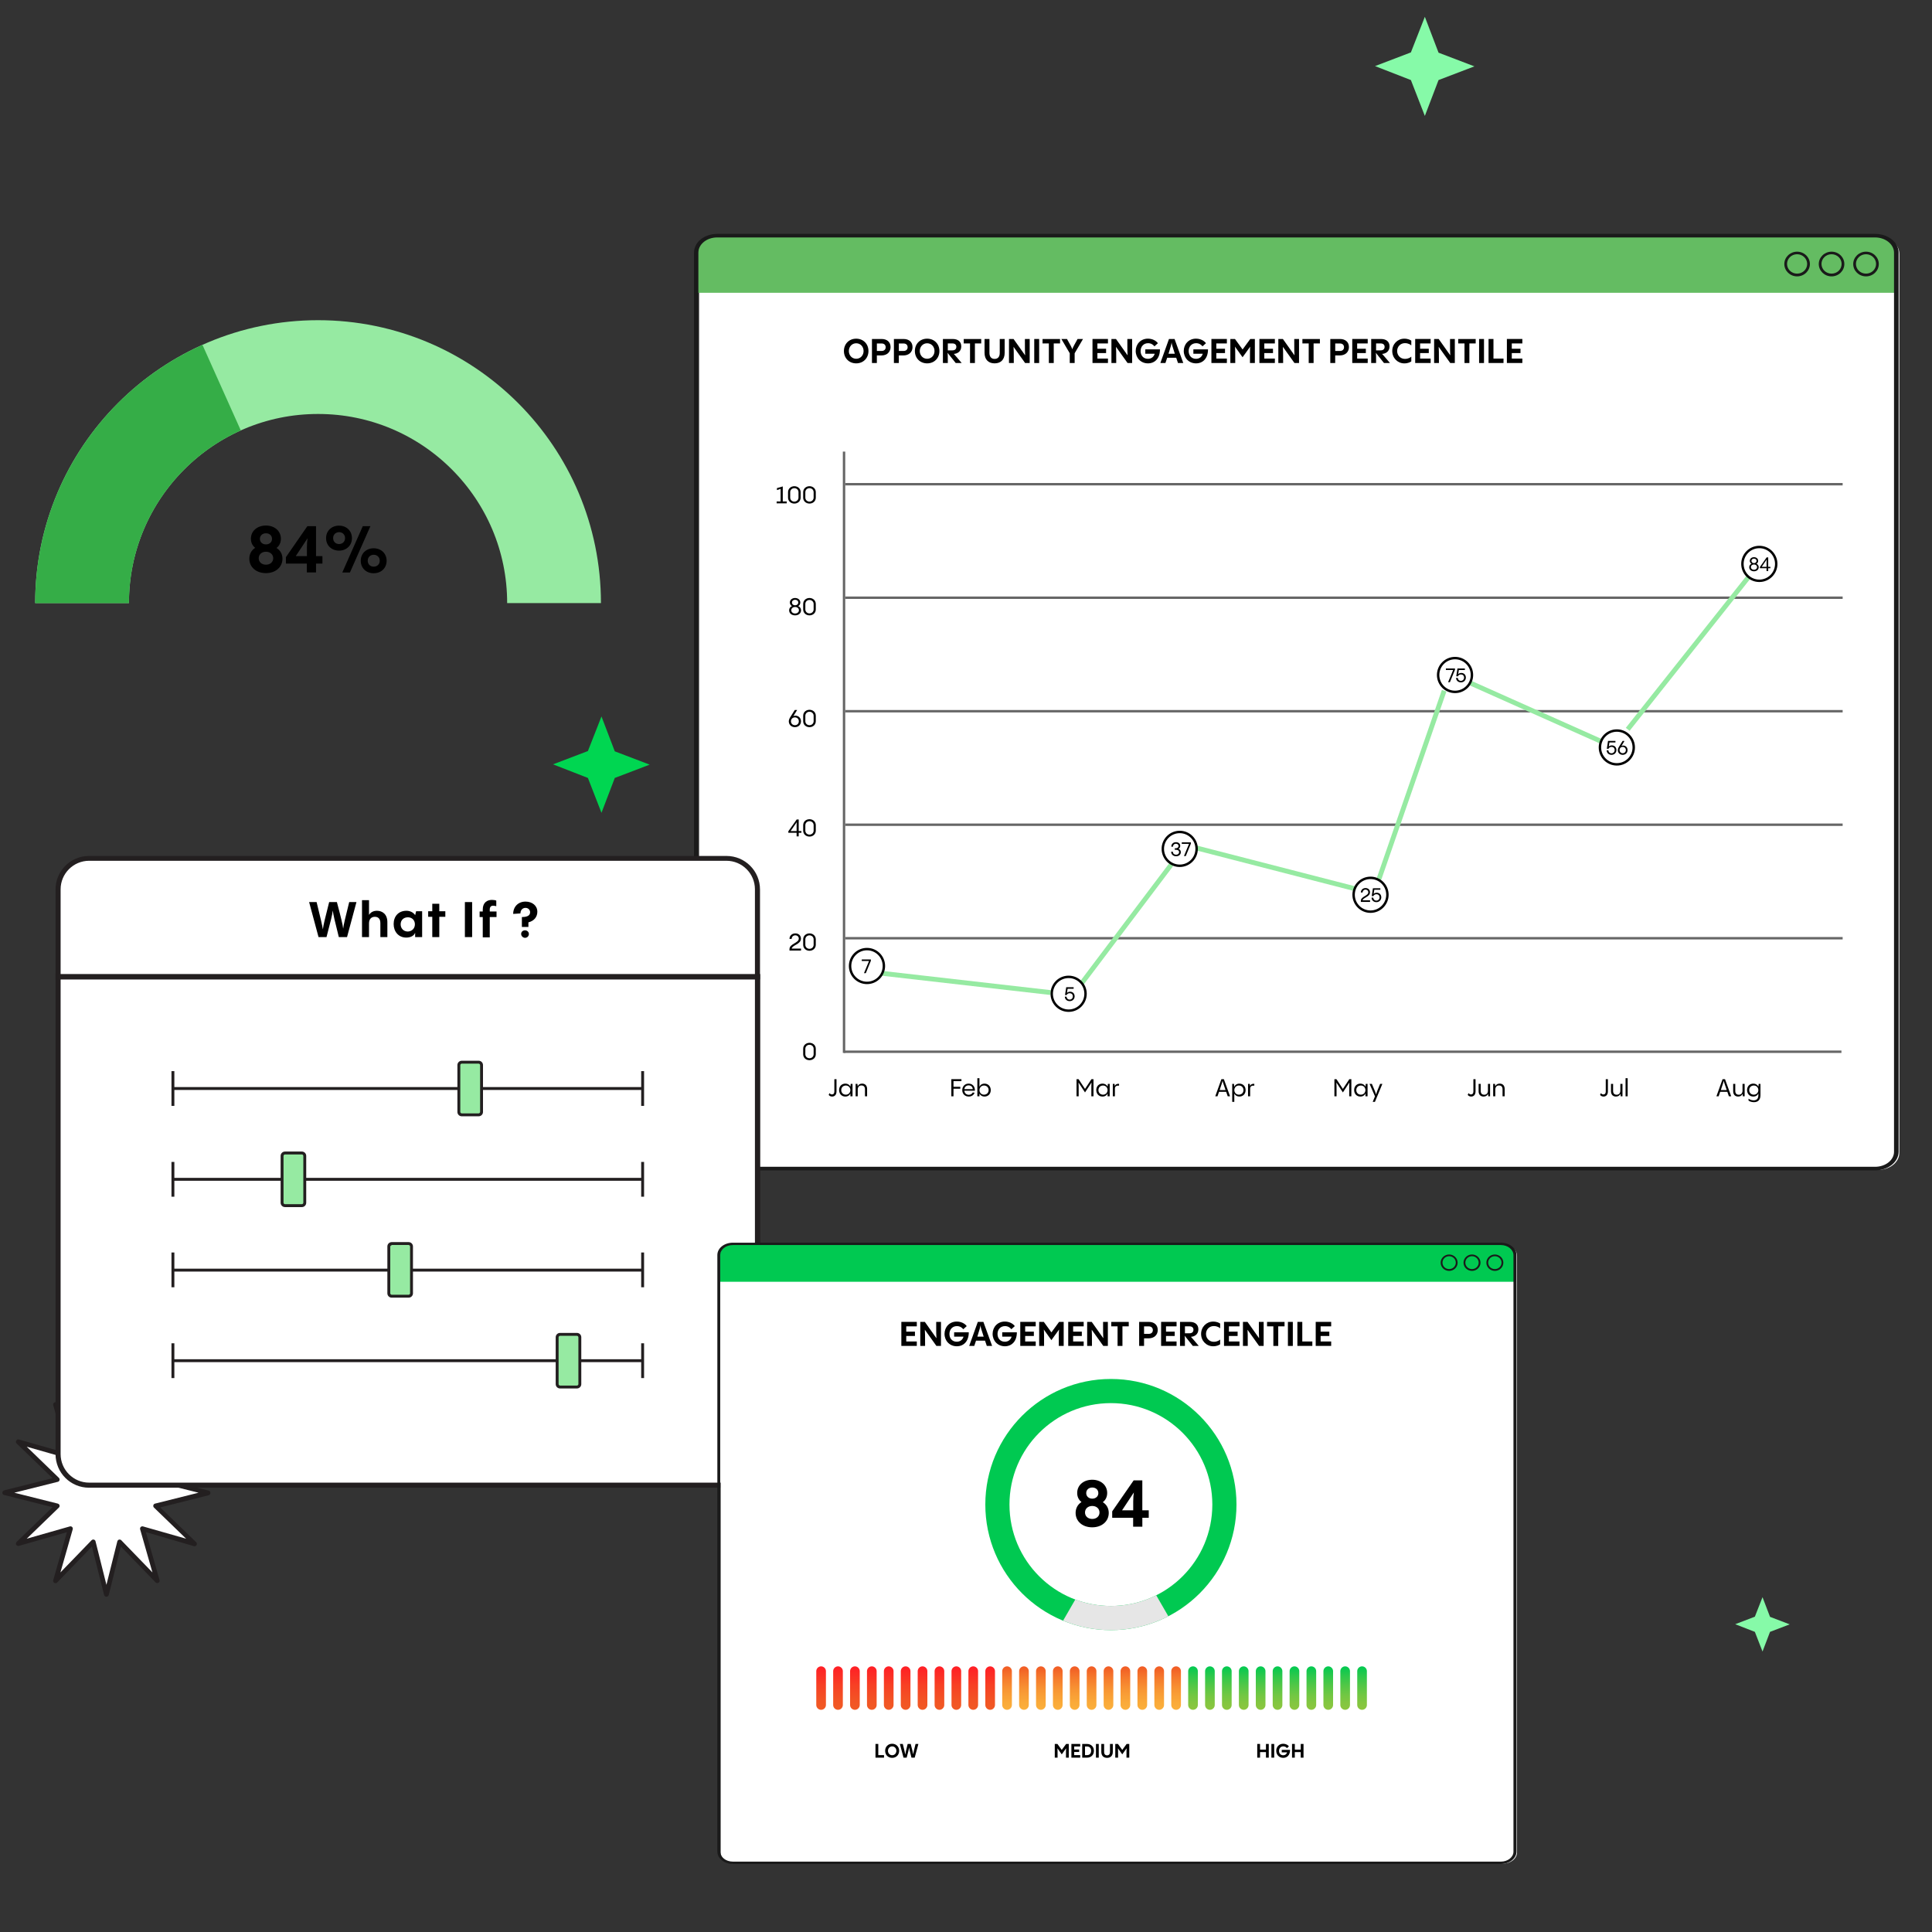 <?xml version="1.0" encoding="utf-8"?>
<!-- Generator: Adobe Illustrator 26.1.0, SVG Export Plug-In . SVG Version: 6.00 Build 0)  -->
<svg version="1.1" xmlns="http://www.w3.org/2000/svg" xmlns:xlink="http://www.w3.org/1999/xlink" x="0px" y="0px"
	 viewBox="0 0 800 800" style="enable-background:new 0 0 800 800;" xml:space="preserve">
<rect x="0" y="0" width="800" height="800" fill="#333333" stroke="none"/>
<style type="text/css">
	.st0{fill:#FFFFFF;}
	.st1{fill:#231F20;}
	.st2{fill:none;}
	.st3{fill:#64BC62;}
	.st4{fill:#1A1A1A;}
	.st5{fill:none;stroke:#666666;stroke-miterlimit:10;}
	.st6{fill:none;stroke:#96EAA2;stroke-width:2;stroke-miterlimit:10;}
	.st7{fill:#FFFFFF;stroke:#000000;stroke-miterlimit:10;}
	.st8{fill:#00D651;}
	.st9{fill:#86FAA8;}
	.st10{clip-path:url(#SVGID_00000070083838443830227790000001461410128577278873_);fill:#FFFFFF;}
	.st11{clip-path:url(#SVGID_00000091730368442625051930000010154385497796964525_);fill:#231F20;}
	.st12{clip-path:url(#SVGID_00000054232880909983449120000016194340960051359618_);fill:#FFFFFF;}
	.st13{clip-path:url(#SVGID_00000000208640107259177500000006968623787120711089_);fill:#231F20;}
	.st14{clip-path:url(#SVGID_00000117643340503407434060000017276510623627884686_);}
	.st15{clip-path:url(#SVGID_00000090293897732518929140000003845904365247605930_);fill:#231F20;}
	.st16{clip-path:url(#SVGID_00000142897450414367790200000015108857325778921646_);fill:#231F20;}
	.st17{clip-path:url(#SVGID_00000148660090182772881720000003091490932973883807_);fill:#231F20;}
	.st18{clip-path:url(#SVGID_00000067956689681097318460000012285454594649283216_);fill:#96EAA2;}
	.st19{clip-path:url(#SVGID_00000013193664325003367090000007714342892197753991_);fill:#231F20;}
	.st20{clip-path:url(#SVGID_00000013155705879923790760000014530087054843244991_);fill:#231F20;}
	.st21{clip-path:url(#SVGID_00000168800096169804582720000000178575733815773600_);fill:#231F20;}
	.st22{clip-path:url(#SVGID_00000022537364444214114280000002454391263054546098_);fill:#231F20;}
	.st23{clip-path:url(#SVGID_00000029007759224705481190000006296498384966925228_);fill:#96EAA2;}
	.st24{clip-path:url(#SVGID_00000030485565879876517600000005683842527520329891_);fill:#231F20;}
	.st25{clip-path:url(#SVGID_00000103252793046001819770000005119115557042180258_);fill:#231F20;}
	.st26{clip-path:url(#SVGID_00000177483412639209588400000012702234629406097570_);fill:#231F20;}
	.st27{clip-path:url(#SVGID_00000043414906820005319450000012433696208724454058_);fill:#231F20;}
	.st28{clip-path:url(#SVGID_00000017510087190893199280000000294668916154436492_);fill:#96EAA2;}
	.st29{clip-path:url(#SVGID_00000009583341925653828640000009593245980848569762_);fill:#231F20;}
	.st30{clip-path:url(#SVGID_00000036247030687148412130000008219433057181111700_);fill:#231F20;}
	.st31{clip-path:url(#SVGID_00000005986934907731373690000005936904350206669199_);fill:#231F20;}
	.st32{clip-path:url(#SVGID_00000101820287046968473380000009932143803867239052_);fill:#231F20;}
	.st33{clip-path:url(#SVGID_00000106114964750804530010000012182911106979259010_);fill:#96EAA2;}
	.st34{clip-path:url(#SVGID_00000054980957345612520690000001409385628268806041_);fill:#231F20;}
	.st35{fill:#00C951;}
	.st36{fill:none;stroke:#00C951;stroke-width:10;stroke-miterlimit:10;}
	
		.st37{clip-path:url(#SVGID_00000085962317236671416220000009367631222407694978_);fill:none;stroke:#E6E6E6;stroke-width:10;stroke-miterlimit:10;}
	.st38{fill:url(#SVGID_00000093864922849414794130000009274694458379023510_);}
	.st39{fill:url(#SVGID_00000180335013938199451780000018089372528959209373_);}
	.st40{fill:url(#SVGID_00000139269695460674954350000006991135257568531596_);}
	.st41{fill:url(#SVGID_00000171702571901354350540000002750056254255805593_);}
	.st42{fill:url(#SVGID_00000030480010838410717590000000705875357613657219_);}
	.st43{fill:url(#SVGID_00000088097052248550273150000001389989468029594019_);}
	.st44{fill:url(#SVGID_00000156573011061043089440000008947579763935144586_);}
	.st45{fill:url(#SVGID_00000180334610522633957040000013557495765059450029_);}
	.st46{fill:url(#SVGID_00000176038928167967330620000016559312627802248092_);}
	.st47{fill:url(#SVGID_00000155843242342940265700000006664554076636246927_);}
	.st48{fill:url(#SVGID_00000155866603062350148260000005456696157042337666_);}
	.st49{fill:url(#SVGID_00000143593109896495851860000005230034829272968104_);}
	.st50{fill:url(#SVGID_00000109011516260355546690000011494912057580053949_);}
	.st51{fill:url(#SVGID_00000078017900787705514910000013654231061822211474_);}
	.st52{fill:url(#SVGID_00000092429530234795043610000010182926338269798319_);}
	.st53{fill:url(#SVGID_00000041982430401665163100000012672875222424701095_);}
	.st54{fill:url(#SVGID_00000084504198553515977530000000272084659350450570_);}
	.st55{fill:url(#SVGID_00000160890764025450752570000018218751794511035048_);}
	.st56{fill:url(#SVGID_00000060752118311959729240000015718576667070863294_);}
	.st57{fill:url(#SVGID_00000124855300393925961260000011543166087167891596_);}
	.st58{fill:url(#SVGID_00000039126488857094866010000004156891140887601026_);}
	.st59{fill:url(#SVGID_00000183971839113605958340000003063167954838550149_);}
	.st60{fill:url(#SVGID_00000131359223217796526250000008233134550320891796_);}
	.st61{fill:url(#SVGID_00000111159249268866741670000010389278815726906775_);}
	.st62{fill:url(#SVGID_00000145781219462236177250000002455731572119763853_);}
	.st63{fill:url(#SVGID_00000104674541662648144970000008857394589443148683_);}
	.st64{fill:url(#SVGID_00000167356597019988720960000010228984621959986833_);}
	.st65{fill:url(#SVGID_00000002345927248883119110000001195876826691947165_);}
	.st66{fill:url(#SVGID_00000047773898027640244420000012331112923889141947_);}
	.st67{fill:url(#SVGID_00000121975314810137378770000018059786975378264507_);}
	.st68{fill:url(#SVGID_00000027572842145481958940000010455467823973856447_);}
	.st69{fill:url(#SVGID_00000049221232272650060570000000136082203373185704_);}
	.st70{fill:url(#SVGID_00000123427453253707948110000004461812481278950330_);}
	.st71{fill:none;stroke:#96EAA2;stroke-width:38.833;stroke-miterlimit:10;}
	.st72{fill:none;stroke:#35AD47;stroke-width:38.833;stroke-miterlimit:10;}
</style>
<g id="Layer_2">
	<g>
		<path class="st0" d="M44.07,576.06l5.42,21.74l15.59-16.12l-6.14,21.55l21.59-6.14l-16.12,15.6l21.74,5.42l-21.74,5.42
			l16.12,15.59l-21.59-6.14l6.14,21.55l-15.59-16.12l-5.42,21.79l-5.42-21.74l-15.59,16.12l6.14-21.55l-21.55,6.14l16.12-15.6
			l-21.74-5.42l21.74-5.42L7.65,597.07l21.55,6.14l-6.14-21.55l15.59,16.12L44.07,576.06z"/>
		<path class="st1" d="M44.07,661.18c-0.43,0-0.82-0.29-0.96-0.72l-5.04-20.06l-14.4,14.88c-0.29,0.34-0.82,0.38-1.2,0.14
			c-0.38-0.24-0.58-0.67-0.43-1.1l5.66-19.87l-19.87,5.66c-0.43,0.14-0.86-0.05-1.1-0.43c-0.24-0.38-0.14-0.86,0.14-1.2l14.88-14.4
			L1.7,619.05c-0.43-0.1-0.72-0.48-0.72-0.96s0.29-0.82,0.72-0.96l20.06-5.04L6.88,597.7c-0.34-0.29-0.38-0.82-0.14-1.2
			c0.24-0.38,0.67-0.58,1.1-0.43l19.87,5.66l-5.66-19.87c-0.14-0.43,0.05-0.86,0.43-1.1c0.38-0.24,0.86-0.14,1.2,0.14l14.4,14.88
			l5.04-20.06c0.1-0.43,0.48-0.72,0.96-0.72s0.82,0.29,0.96,0.72l5.04,20.06l14.4-14.88c0.29-0.34,0.82-0.38,1.2-0.14
			c0.38,0.24,0.58,0.67,0.43,1.1l-5.71,19.96l19.87-5.66c0.43-0.14,0.86,0.05,1.1,0.43c0.24,0.38,0.14,0.86-0.14,1.2l-14.88,14.4
			l20.06,5.04c0.43,0.1,0.72,0.48,0.72,0.96s-0.29,0.82-0.72,0.96l-20.06,5.04l14.88,14.4c0.34,0.29,0.38,0.82,0.14,1.2
			s-0.67,0.58-1.1,0.43l-19.87-5.81l5.66,19.87c0.14,0.43-0.05,0.86-0.43,1.1c-0.38,0.24-0.86,0.14-1.2-0.14l-14.4-14.88
			l-4.99,20.06C44.94,660.84,44.55,661.18,44.07,661.18L44.07,661.18z M38.65,637.48c0.1,0,0.19,0,0.24,0.05
			c0.34,0.1,0.62,0.38,0.67,0.72l4.51,17.99l4.51-17.99c0.1-0.34,0.34-0.62,0.67-0.72c0.34-0.1,0.72,0,0.96,0.24l12.91,13.34
			l-5.09-17.85c-0.1-0.34,0-0.72,0.24-0.96s0.62-0.34,0.96-0.24l17.85,5.09l-13.34-12.91c-0.24-0.24-0.34-0.62-0.24-0.96
			c0.1-0.34,0.38-0.62,0.72-0.67l17.99-4.51l-17.99-4.51c-0.34-0.1-0.62-0.34-0.72-0.67c-0.1-0.34,0-0.72,0.24-0.96l13.34-12.91
			l-17.85,5.09c-0.34,0.1-0.72,0-0.96-0.24s-0.34-0.62-0.24-0.96l5.09-17.85l-12.91,13.34c-0.24,0.24-0.62,0.34-0.96,0.24
			c-0.34-0.1-0.62-0.38-0.67-0.72l-4.51-17.99l-4.51,17.99c-0.1,0.34-0.34,0.62-0.67,0.72c-0.34,0.1-0.72,0-0.96-0.24l-12.91-13.34
			l5.09,17.85c0.1,0.34,0,0.72-0.24,0.96s-0.62,0.34-0.96,0.24l-17.85-5.09l13.34,12.91c0.24,0.24,0.34,0.62,0.24,0.96
			c-0.1,0.34-0.38,0.62-0.72,0.67l-17.99,4.51l17.99,4.51c0.34,0.1,0.62,0.34,0.72,0.67c0.1,0.34,0,0.72-0.24,0.96l-13.34,12.91
			l17.85-5.09c0.34-0.1,0.72,0,0.96,0.24c0.24,0.24,0.34,0.62,0.24,0.96l-5.09,17.85l12.91-13.34
			C38.12,637.57,38.36,637.48,38.65,637.48L38.65,637.48z"/>
	</g>
	<g transform="translate(377.0 197.0) rotate(0.0 405.5 393.5)  scale(0.999 0.999)">
		<rect x="-89.81" y="-100.9" class="st2" width="500.62" height="387.68"/>
		<g>
			<path class="st0" d="M401,287.72H-78.76c-4.88,0-8.84-3.12-8.84-7.02c0,0,0,0,0-0.05v-372.6c0-3.91,3.96-7.07,8.84-7.07h0.06
				h479.76c4.88,0,8.84,3.12,8.84,7.02v0.05v372.7C409.84,284.6,405.89,287.72,401,287.72z"/>
			<path class="st3" d="M408.92-75.83V-92.4c0-3.91-3.9-7.02-8.78-7.07c0,0,0,0-0.06,0H-79.26c-4.88,0-8.78,3.12-8.84,7.02
				c0,0,0,0,0,0.05v16.57H408.92z"/>
			<g>
				<path class="st4" d="M381.79-82.64c-2.92,0-5.3-2.3-5.3-5.12c0-2.82,2.39-5.12,5.3-5.12s5.3,2.3,5.3,5.12l0,0
					C387.09-84.94,384.71-82.64,381.79-82.64z M381.79-91.82c-2.31,0-4.17,1.79-4.17,4.02c0,2.23,1.86,4.02,4.17,4.02
					s4.17-1.79,4.17-4.02l0,0C385.96-89.99,384.1-91.82,381.79-91.82z"/>
				<path class="st4" d="M396.07-82.64c-2.92,0-5.3-2.3-5.3-5.12c0-2.82,2.39-5.12,5.3-5.12c2.92,0,5.3,2.3,5.3,5.12l0,0
					C401.37-84.94,398.99-82.64,396.07-82.64z M396.07-91.82c-2.31,0-4.17,1.79-4.17,4.02c0,2.23,1.86,4.02,4.17,4.02
					c2.31,0,4.17-1.79,4.17-4.02l0,0C400.24-89.99,398.38-91.82,396.07-91.82z"/>
				<path class="st4" d="M367.51-82.64c-2.92,0-5.3-2.3-5.3-5.12c0-2.82,2.39-5.12,5.3-5.12s5.3,2.3,5.3,5.12l0,0
					C372.81-84.94,370.43-82.64,367.51-82.64z M367.51-91.82c-2.31,0-4.17,1.79-4.17,4.02c0,2.23,1.86,4.02,4.17,4.02
					s4.17-1.79,4.17-4.02l0,0C371.68-89.99,369.82-91.82,367.51-91.82z"/>
				<path class="st4" d="M399.89,287.92H-79.94c-5.38,0-9.77-3.46-9.77-7.76c0,0,0,0,0-0.05V-92.45c-0.06-4.35,4.27-7.81,9.71-7.81
					h0.06h479.76c5.38,0,9.77,3.46,9.77,7.76v0.05v372.7C409.53,284.46,405.21,287.92,399.89,287.92z M-80,286.43h479.83
					c4.33,0,7.85-2.77,7.85-6.23V-92.45c0-3.46-3.52-6.33-7.85-6.33h-0.06H-80c-4.33-0.05-7.91,2.77-7.91,6.28v0.05V280.1
					C-87.91,283.62-84.39,286.43-80,286.43L-80,286.43L-80,286.43z"/>
			</g>
		</g>
	</g>
	<g>
		<path d="M349.45,145.35c0-2.96,2.14-5.11,5.08-5.11s5.08,2.16,5.08,5.11s-2.14,5.11-5.08,5.11S349.45,148.3,349.45,145.35z
			 M357.59,145.35c0-1.77-1.25-3.21-3.05-3.21c-1.79,0-3.05,1.44-3.05,3.21s1.26,3.21,3.05,3.21
			C356.35,148.55,357.59,147.11,357.59,145.35z"/>
		<path d="M365.09,140.37c2.12,0,3.68,1.19,3.68,3.35c0,2.12-1.57,3.46-3.8,3.46h-1.88v3.14h-2.03v-9.95H365.09z M365.09,145.32
			c0.95,0,1.65-0.55,1.65-1.54s-0.7-1.55-1.65-1.55h-1.99v3.1H365.09z"/>
		<path d="M374.18,140.37c2.12,0,3.68,1.19,3.68,3.35c0,2.12-1.57,3.46-3.8,3.46h-1.88v3.14h-2.03v-9.95H374.18z M374.18,145.32
			c0.95,0,1.65-0.55,1.65-1.54s-0.7-1.55-1.65-1.55h-1.99v3.1H374.18z"/>
		<path d="M378.83,145.35c0-2.96,2.14-5.11,5.08-5.11c2.94,0,5.08,2.16,5.08,5.11s-2.14,5.11-5.08,5.11
			C380.97,150.46,378.83,148.3,378.83,145.35z M386.96,145.35c0-1.77-1.25-3.21-3.05-3.21c-1.79,0-3.05,1.44-3.05,3.21
			s1.26,3.21,3.05,3.21C385.72,148.55,386.96,147.11,386.96,145.35z"/>
		<path d="M395.74,150.32l-3.38-4.23c0.11,0.62,0.11,1.91,0.11,4.23h-2.03v-9.95h4.08c2.17,0,3.52,1.12,3.52,3.07
			c0,2.21-1.76,3.05-3.08,3.1c0.53,0.56,1.4,1.6,3.26,3.78H395.74z M394.38,142.21h-1.91v2.87h1.91c1.05,0,1.62-0.57,1.62-1.46
			C396.01,142.77,395.43,142.21,394.38,142.21z"/>
		<path d="M401.67,150.32v-8.11h-2.61v-1.83h7.24v1.83h-2.61v8.11H401.67z"/>
		<path d="M407.68,146.08v-5.7h2.03v5.76c0,1.67,0.84,2.48,2.13,2.48c1.3,0,2.13-0.81,2.13-2.48v-5.76h2.04v5.7
			c0,2.83-1.61,4.38-4.17,4.38C409.29,150.46,407.68,148.9,407.68,146.08z"/>
		<path d="M426.37,140.37v9.95h-1.89l-4.79-6.7c0.08,0.85,0.1,2.51,0.1,6.7h-1.99v-9.95h1.89l4.8,6.77c-0.1-0.87-0.1-2.52-0.1-6.77
			H426.37z"/>
		<path d="M428.26,150.32v-9.95h2.03v9.95H428.26z"/>
		<path d="M434.31,150.32v-8.11h-2.61v-1.83h7.24v1.83h-2.61v8.11H434.31z"/>
		<path d="M448.45,140.37l-3.46,5.91v4.03h-2.03v-4.03l-3.47-5.91h2.33c1.36,2.38,1.95,3.5,2.19,4.26c0.24-0.74,0.84-1.88,2.18-4.26
			H448.45z"/>
		<path d="M458.78,142.21h-4.37v2.2h3.6v1.79h-3.6v2.28h4.37v1.83h-6.4v-9.95h6.4V142.21z"/>
		<path d="M468.79,140.37v9.95h-1.89l-4.79-6.7c0.08,0.85,0.1,2.51,0.1,6.7h-1.99v-9.95h1.89l4.8,6.77c-0.1-0.87-0.1-2.52-0.1-6.77
			H468.79z"/>
		<path d="M474.24,144.67h6.07c0,3.75-2.14,5.79-4.96,5.79c-3,0-5.08-2.3-5.08-5.13c0-2.79,2.03-5.1,5.06-5.1
			c1.78,0,3.36,0.8,4.13,1.89l-1.44,1.29c-0.48-0.69-1.42-1.3-2.62-1.3c-1.85,0-3.1,1.37-3.1,3.26c0,1.83,1.16,3.21,3.03,3.21
			c1.44,0,2.45-0.84,2.8-2.1h-3.88V144.67z"/>
		<path d="M487.78,150.32l-0.74-2.19h-3.73c-0.22,0.66-0.46,1.37-0.73,2.19h-2.1l3.57-9.95h2.31l3.61,9.95H487.78z M486.47,146.47
			c-1.02-3.08-1.27-3.99-1.34-4.71c-0.06,0.71-0.29,1.64-1.27,4.71H486.47z"/>
		<path d="M494.14,144.67h6.07c0,3.75-2.14,5.79-4.96,5.79c-3,0-5.08-2.3-5.08-5.13c0-2.79,2.03-5.1,5.06-5.1
			c1.78,0,3.36,0.8,4.13,1.89l-1.44,1.29c-0.48-0.69-1.42-1.3-2.62-1.3c-1.85,0-3.1,1.37-3.1,3.26c0,1.83,1.16,3.21,3.03,3.21
			c1.44,0,2.45-0.84,2.8-2.1h-3.88V144.67z"/>
		<path d="M508.02,142.21h-4.37v2.2h3.6v1.79h-3.6v2.28h4.37v1.83h-6.4v-9.95h6.4V142.21z"/>
		<path d="M517.7,140.37h1.91v9.95h-2.03c0-4.27,0-5.97,0.11-6.79l-3.17,4.4l-3.14-4.4c0.11,0.83,0.11,2.55,0.11,6.79h-2.03v-9.95
			h1.92l3.15,4.34L517.7,140.37z"/>
		<path d="M527.89,142.21h-4.37v2.2h3.6v1.79h-3.6v2.28h4.37v1.83h-6.4v-9.95h6.4V142.21z"/>
		<path d="M537.9,140.37v9.95h-1.89l-4.79-6.7c0.08,0.85,0.1,2.51,0.1,6.7h-1.99v-9.95h1.89l4.8,6.77c-0.1-0.87-0.1-2.52-0.1-6.77
			H537.9z"/>
		<path d="M541.91,150.32v-8.11h-2.61v-1.83h7.24v1.83h-2.61v8.11H541.91z"/>
		<path d="M554.88,140.37c2.12,0,3.68,1.19,3.68,3.35c0,2.12-1.57,3.46-3.8,3.46h-1.88v3.14h-2.03v-9.95H554.88z M554.88,145.32
			c0.95,0,1.65-0.55,1.65-1.54s-0.7-1.55-1.65-1.55h-1.99v3.1H554.88z"/>
		<path d="M566.34,142.21h-4.37v2.2h3.6v1.79h-3.6v2.28h4.37v1.83h-6.4v-9.95h6.4V142.21z"/>
		<path d="M573.08,150.32l-3.38-4.23c0.11,0.62,0.11,1.91,0.11,4.23h-2.03v-9.95h4.08c2.17,0,3.52,1.12,3.52,3.07
			c0,2.21-1.76,3.05-3.08,3.1c0.53,0.56,1.4,1.6,3.26,3.78H573.08z M571.72,142.21h-1.91v2.87h1.91c1.05,0,1.62-0.57,1.62-1.46
			C573.34,142.77,572.77,142.21,571.72,142.21z"/>
		<path d="M576.5,145.35c0-2.9,2.21-5.11,4.99-5.11c1.57,0,2.54,0.55,2.9,0.83v1.97c-0.27-0.29-1.16-0.95-2.65-0.95
			c-1.75,0-3.21,1.34-3.21,3.26s1.46,3.26,3.21,3.26c1.49,0,2.38-0.67,2.65-0.95v1.98c-0.36,0.28-1.33,0.83-2.9,0.83
			C578.72,150.46,576.5,148.25,576.5,145.35z"/>
		<path d="M592.4,142.21h-4.37v2.2h3.6v1.79h-3.6v2.28h4.37v1.83H586v-9.95h6.4V142.21z"/>
		<path d="M602.41,140.37v9.95h-1.89l-4.79-6.7c0.08,0.85,0.1,2.51,0.1,6.7h-1.99v-9.95h1.89l4.8,6.77c-0.1-0.87-0.1-2.52-0.1-6.77
			H602.41z"/>
		<path d="M606.42,150.32v-8.11h-2.61v-1.83h7.24v1.83h-2.61v8.11H606.42z"/>
		<path d="M612.46,150.32v-9.95h2.03v9.95H612.46z"/>
		<path d="M616.38,150.32v-9.95h2.03v8.11h4.16v1.83H616.38z"/>
		<path d="M630.37,142.21H626v2.2h3.6v1.79H626v2.28h4.37v1.83h-6.4v-9.95h6.4V142.21z"/>
	</g>
	<g>
		<line class="st5" x1="349.5" y1="436" x2="349.5" y2="187"/>
		<line class="st5" x1="349.5" y1="435.5" x2="762.5" y2="435.5"/>
		<line class="st5" x1="350" y1="388.5" x2="763" y2="388.5"/>
		<line class="st5" x1="350" y1="341.5" x2="763" y2="341.5"/>
		<line class="st5" x1="350" y1="294.5" x2="763" y2="294.5"/>
		<line class="st5" x1="350" y1="247.5" x2="763" y2="247.5"/>
		<line class="st5" x1="350" y1="200.5" x2="763" y2="200.5"/>
	</g>
	<g>
		<g>
			<path d="M332.58,436.52v-2.23c0-1.54,1.23-2.48,2.61-2.48c1.37,0,2.61,0.95,2.61,2.48v2.23c0,1.54-1.24,2.48-2.61,2.48
				C333.81,439.01,332.58,438.06,332.58,436.52z M336.91,436.52v-2.23c0-0.98-0.78-1.67-1.72-1.67c-0.95,0-1.72,0.69-1.72,1.67v2.23
				c0,0.98,0.77,1.67,1.72,1.67C336.13,438.19,336.91,437.5,336.91,436.52z"/>
		</g>
		<g>
			<path d="M331.69,392.78v0.82h-4.78v-0.59c0-2.25,3.85-2.49,3.85-4.36c0-0.78-0.59-1.35-1.44-1.35c-0.89,0-1.49,0.63-1.51,1.47
				h-0.9c0-1.26,0.98-2.27,2.42-2.27c1.3,0,2.32,0.82,2.32,2.16c0,2.39-3.52,2.6-3.82,4.12H331.69z"/>
			<path d="M332.58,391.21v-2.23c0-1.54,1.23-2.48,2.61-2.48c1.37,0,2.61,0.95,2.61,2.48v2.23c0,1.54-1.24,2.48-2.61,2.48
				C333.81,393.7,332.58,392.75,332.58,391.21z M336.91,391.21v-2.23c0-0.98-0.78-1.67-1.72-1.67c-0.95,0-1.72,0.69-1.72,1.67v2.23
				c0,0.98,0.77,1.67,1.72,1.67C336.13,392.88,336.91,392.19,336.91,391.21z"/>
		</g>
		<g>
			<path d="M331.85,344.12v0.71h-1.12v1.49h-0.87v-1.49h-3.43v-0.61l3.47-4.9h0.83v4.8H331.85z M327.37,344.12h2.49v-2.7
				c0-0.42,0.03-0.77,0.08-1L327.37,344.12z"/>
			<path d="M332.58,343.93v-2.23c0-1.54,1.23-2.48,2.61-2.48c1.37,0,2.61,0.95,2.61,2.48v2.23c0,1.54-1.24,2.48-2.61,2.48
				C333.81,346.42,332.58,345.47,332.58,343.93z M336.91,343.93v-2.23c0-0.98-0.78-1.67-1.72-1.67c-0.95,0-1.72,0.69-1.72,1.67v2.23
				c0,0.98,0.77,1.67,1.72,1.67C336.13,345.6,336.91,344.91,336.91,343.93z"/>
		</g>
		<g>
			<path d="M331.67,298.67c0,1.38-1.02,2.43-2.51,2.43c-1.5,0-2.53-1.05-2.53-2.4c0-0.42,0.13-0.98,0.52-1.61l1.95-3.1l0.98,0.01
				l-1.57,2.52c0.25-0.12,0.53-0.18,0.88-0.18C330.68,296.36,331.67,297.32,331.67,298.67z M330.78,298.67
				c0-0.94-0.69-1.62-1.62-1.62c-0.96,0-1.64,0.67-1.64,1.62c0,0.94,0.7,1.62,1.64,1.62C330.09,300.29,330.78,299.61,330.78,298.67z
				"/>
			<path d="M332.58,298.62v-2.23c0-1.54,1.23-2.48,2.61-2.48c1.37,0,2.61,0.95,2.61,2.48v2.23c0,1.54-1.24,2.48-2.61,2.48
				C333.81,301.11,332.58,300.16,332.58,298.62z M336.91,298.62v-2.23c0-0.98-0.78-1.67-1.72-1.67c-0.95,0-1.72,0.69-1.72,1.67v2.23
				c0,0.98,0.77,1.67,1.72,1.67C336.13,300.29,336.91,299.6,336.91,298.62z"/>
		</g>
		<g>
			<path d="M331.7,252.71c0,1.23-1.04,2.1-2.47,2.1c-1.44,0-2.47-0.87-2.47-2.1c0-0.78,0.43-1.42,1.2-1.74
				c-0.56-0.32-0.89-0.83-0.89-1.49c0-1.15,0.99-1.86,2.16-1.86s2.16,0.71,2.16,1.86c0,0.67-0.33,1.19-0.89,1.49
				C331.27,251.3,331.7,251.95,331.7,252.71z M330.82,252.69c0-0.81-0.69-1.35-1.59-1.35c-0.89,0-1.58,0.54-1.58,1.35
				c0,0.81,0.69,1.35,1.58,1.35C330.13,254.04,330.82,253.49,330.82,252.69z M327.93,249.49c0,0.75,0.66,1.15,1.3,1.15
				c0.65,0,1.32-0.4,1.32-1.15c0-0.75-0.67-1.14-1.32-1.14C328.59,248.35,327.93,248.74,327.93,249.49z"/>
			<path d="M332.58,252.33v-2.23c0-1.54,1.23-2.48,2.61-2.48c1.37,0,2.61,0.95,2.61,2.48v2.23c0,1.54-1.24,2.48-2.61,2.48
				C333.81,254.81,332.58,253.87,332.58,252.33z M336.91,252.33v-2.23c0-0.98-0.78-1.67-1.72-1.67c-0.95,0-1.72,0.69-1.72,1.67v2.23
				c0,0.98,0.77,1.67,1.72,1.67C336.13,254,336.91,253.31,336.91,252.33z"/>
		</g>
		<g>
			<path d="M321.59,208.42v-0.78h1.64v-5.21l-1.52,0.5v-0.81l2.42-0.7v6.22h1.64v0.78H321.59z"/>
			<path d="M326.31,206.04v-2.23c0-1.54,1.23-2.48,2.61-2.48c1.37,0,2.61,0.95,2.61,2.48v2.23c0,1.54-1.24,2.48-2.61,2.48
				C327.54,208.52,326.31,207.57,326.31,206.04z M330.64,206.04v-2.23c0-0.98-0.78-1.67-1.72-1.67c-0.95,0-1.72,0.69-1.72,1.67v2.23
				c0,0.98,0.77,1.67,1.72,1.67C329.86,207.7,330.64,207.01,330.64,206.04z"/>
			<path d="M332.58,206.04v-2.23c0-1.54,1.23-2.48,2.61-2.48c1.37,0,2.61,0.95,2.61,2.48v2.23c0,1.54-1.24,2.48-2.61,2.48
				C333.81,208.52,332.58,207.57,332.58,206.04z M336.91,206.04v-2.23c0-0.98-0.78-1.67-1.72-1.67c-0.95,0-1.72,0.69-1.72,1.67v2.23
				c0,0.98,0.77,1.67,1.72,1.67C336.13,207.7,336.91,207.01,336.91,206.04z"/>
		</g>
	</g>
	<g>
		<g>
			<path d="M343.46,452.65c0.25,0.26,0.53,0.52,0.99,0.54c0.54,0.01,1.04-0.27,1.04-1.31v-5.02h0.89v5.07c0,1.5-0.88,2.13-1.81,2.13
				c-0.73,0-1.21-0.37-1.43-0.69L343.46,452.65z"/>
			<path d="M352.26,448.81h0.75v5.15h-0.88v-1.21c-0.32,0.79-1.08,1.31-2.1,1.31c-1.56,0-2.58-1.18-2.58-2.69
				c0-1.53,1.04-2.67,2.63-2.67c0.89,0,1.65,0.47,2.05,1.23v0.05L352.26,448.81z M352.12,451.38c0-1.06-0.78-1.89-1.88-1.89
				c-1.11,0-1.9,0.79-1.9,1.89c0,1.11,0.79,1.9,1.9,1.9C351.35,453.28,352.12,452.45,352.12,451.38z"/>
			<path d="M359.05,450.93v3.03h-0.88v-2.91c0-1.2-0.7-1.59-1.44-1.59c-0.97,0-1.56,0.64-1.56,1.71v2.79h-0.88v-5.15h0.75l0.11,1
				c0.32-0.7,0.95-1.11,1.83-1.11C358.08,448.7,359.05,449.35,359.05,450.93z"/>
		</g>
		<g>
			<path d="M393.93,453.96v-7.1h4.18v0.82h-3.29v2.34h2.83v0.79h-2.83v3.15H393.93z"/>
			<path d="M403.7,451.65h-4.38c0.06,1.01,0.84,1.68,1.84,1.68c0.85,0,1.39-0.47,1.62-0.96l0.77,0.09c-0.27,0.87-1.18,1.6-2.4,1.6
				c-1.55,0-2.7-1.06-2.7-2.68c0-1.51,1.1-2.68,2.62-2.68C402.64,448.7,403.73,449.83,403.7,451.65z M399.33,450.98h3.47
				c-0.03-0.88-0.72-1.56-1.72-1.56C400.13,449.42,399.4,450.08,399.33,450.98z"/>
			<path d="M410.25,451.4c0,1.53-1.04,2.66-2.62,2.66c-0.9,0-1.66-0.46-2.06-1.23v1.13h-0.87v-7.5h0.87v3.55
				c0.32-0.78,1.08-1.3,2.1-1.3C409.24,448.71,410.25,449.89,410.25,451.4z M409.37,451.39c0-1.11-0.8-1.9-1.91-1.9
				c-1.1,0-1.88,0.83-1.88,1.9c0,1.06,0.78,1.89,1.88,1.89C408.57,453.28,409.37,452.49,409.37,451.39z"/>
		</g>
		<g>
			<path d="M451.95,446.86h0.84v7.1h-0.89c0-3.82,0-5.13,0.07-5.71l-2.69,4.1l-2.69-4.1c0.07,0.59,0.07,1.94,0.07,5.71h-0.89v-7.1
				h0.84l2.67,4.04L451.95,446.86z"/>
			<path d="M458.75,448.81h0.75v5.15h-0.88v-1.21c-0.32,0.79-1.08,1.31-2.1,1.31c-1.56,0-2.58-1.18-2.58-2.69
				c0-1.53,1.04-2.67,2.63-2.67c0.89,0,1.65,0.47,2.05,1.23v0.05L458.75,448.81z M458.62,451.38c0-1.06-0.78-1.89-1.88-1.89
				c-1.11,0-1.9,0.79-1.9,1.89c0,1.11,0.79,1.9,1.9,1.9C457.84,453.28,458.62,452.45,458.62,451.38z"/>
			<path d="M461.62,449.66c0.29-0.61,0.83-0.99,1.77-0.87l-0.01,0.77c-1.09-0.15-1.72,0.31-1.72,1.22v3.18h-0.87v-5.15h0.73
				L461.62,449.66z"/>
		</g>
		<g>
			<path d="M508.38,453.96c-0.25-0.7-0.46-1.31-0.65-1.86h-2.96l-0.64,1.86h-0.92l2.55-7.1h1.01l2.57,7.1H508.38z M507.47,451.36
				c-1-2.87-1.17-3.43-1.24-3.92c-0.07,0.49-0.22,1.06-1.2,3.92H507.47z"/>
			<path d="M515.78,451.4c0,1.53-1.04,2.66-2.62,2.66c-0.9,0-1.66-0.46-2.06-1.23v3.43h-0.87v-7.45h0.74l0.13,1.18v0.02
				c0.32-0.78,1.08-1.3,2.1-1.3C514.77,448.71,515.78,449.89,515.78,451.4z M514.9,451.39c0-1.11-0.8-1.9-1.91-1.9
				c-1.1,0-1.88,0.83-1.88,1.9c0,1.06,0.78,1.89,1.88,1.89C514.1,453.28,514.9,452.49,514.9,451.39z"/>
			<path d="M517.62,449.66c0.29-0.61,0.83-0.99,1.77-0.87l-0.01,0.77c-1.09-0.15-1.72,0.31-1.72,1.22v3.18h-0.87v-5.15h0.73
				L517.62,449.66z"/>
		</g>
		<g>
			<path d="M558.73,446.86h0.84v7.1h-0.89c0-3.82,0-5.13,0.07-5.71l-2.69,4.1l-2.69-4.1c0.07,0.59,0.07,1.94,0.07,5.71h-0.89v-7.1
				h0.84l2.67,4.04L558.73,446.86z"/>
			<path d="M565.53,448.81h0.75v5.15h-0.88v-1.21c-0.32,0.79-1.08,1.31-2.1,1.31c-1.56,0-2.58-1.18-2.58-2.69
				c0-1.53,1.04-2.67,2.63-2.67c0.89,0,1.65,0.47,2.05,1.23v0.05L565.53,448.81z M565.39,451.38c0-1.06-0.78-1.89-1.88-1.89
				c-1.11,0-1.9,0.79-1.9,1.89c0,1.11,0.79,1.9,1.9,1.9C564.62,453.28,565.39,452.45,565.39,451.38z"/>
			<path d="M572.41,448.81l-3.08,7.45h-0.92l0.94-2.29l-2.24-5.16h0.95c1.22,2.82,1.57,3.7,1.74,4.36c0.17-0.66,0.49-1.51,1.68-4.36
				H572.41z"/>
		</g>
		<g>
			<path d="M608.07,452.65c0.25,0.26,0.53,0.52,0.99,0.54c0.54,0.01,1.04-0.27,1.04-1.31v-5.02h0.89v5.07c0,1.5-0.88,2.13-1.81,2.13
				c-0.73,0-1.21-0.37-1.43-0.69L608.07,452.65z"/>
			<path d="M616.13,448.81h0.88v5.15h-0.75l-0.09-1.04c-0.32,0.72-0.95,1.14-1.85,1.14c-1.09,0-2.06-0.64-2.06-2.22v-3.03h0.87v2.91
				c0,1.2,0.7,1.59,1.45,1.59c0.96,0,1.55-0.64,1.55-1.71V448.81z"/>
			<path d="M623.05,450.93v3.03h-0.88v-2.91c0-1.2-0.7-1.59-1.44-1.59c-0.97,0-1.56,0.64-1.56,1.71v2.79h-0.88v-5.15h0.75l0.11,1
				c0.32-0.7,0.95-1.11,1.83-1.11C622.08,448.7,623.05,449.35,623.05,450.93z"/>
		</g>
		<g>
			<path d="M662.88,452.65c0.25,0.26,0.53,0.52,0.99,0.54c0.54,0.01,1.04-0.27,1.04-1.31v-5.02h0.89v5.07c0,1.5-0.88,2.13-1.81,2.13
				c-0.73,0-1.21-0.37-1.43-0.69L662.88,452.65z"/>
			<path d="M670.95,448.81h0.88v5.15h-0.75l-0.09-1.04c-0.32,0.72-0.95,1.14-1.85,1.14c-1.09,0-2.06-0.64-2.06-2.22v-3.03h0.87v2.91
				c0,1.2,0.7,1.59,1.45,1.59c0.96,0,1.55-0.64,1.55-1.71V448.81z"/>
			<path d="M673.98,446.46v7.5h-0.87v-7.5H673.98z"/>
		</g>
		<g>
			<path d="M715.9,453.96c-0.25-0.7-0.46-1.31-0.65-1.86h-2.96l-0.64,1.86h-0.92l2.55-7.1h1.01l2.57,7.1H715.9z M715,451.36
				c-1-2.87-1.17-3.43-1.24-3.92c-0.07,0.49-0.22,1.06-1.2,3.92H715z"/>
			<path d="M721.54,448.81h0.88v5.15h-0.75l-0.09-1.04c-0.32,0.72-0.95,1.14-1.85,1.14c-1.09,0-2.06-0.64-2.06-2.22v-3.03h0.87v2.91
				c0,1.2,0.7,1.59,1.45,1.59c0.96,0,1.55-0.64,1.55-1.71V448.81z"/>
			<path d="M728.24,448.81h0.73v4.69c0,1.87-1,2.89-2.68,2.89c-0.81,0-1.68-0.23-2.26-0.65v-0.79c0.34,0.23,1.12,0.68,2.1,0.68
				c1.21,0,1.97-0.63,1.97-2.13v-0.75c-0.32,0.79-1.08,1.31-2.1,1.31c-1.56,0-2.58-1.18-2.58-2.69c0-1.53,1.04-2.67,2.63-2.67
				c0.89,0,1.65,0.47,2.05,1.23v0.06L728.24,448.81z M728.09,451.38c0-1.06-0.78-1.89-1.88-1.89c-1.11,0-1.9,0.79-1.9,1.89
				c0,1.11,0.79,1.9,1.9,1.9C727.31,453.28,728.09,452.45,728.09,451.38z"/>
		</g>
	</g>
	<g>
		<line class="st6" x1="365" y1="403" x2="435" y2="411"/>
		<line class="st6" x1="448" y1="407" x2="485" y2="358"/>
		<line class="st6" x1="495" y1="351" x2="561" y2="368"/>
		<line class="st6" x1="571" y1="364" x2="598" y2="286"/>
		<line class="st6" x1="607" y1="282" x2="663" y2="307"/>
		<line class="st6" x1="674" y1="302" x2="724" y2="239"/>
	</g>
	<g>
		<circle class="st7" cx="359" cy="400" r="7"/>
		<g>
			<g>
				<path d="M356.84,397.3h3.77v0.54l-2.1,5.13h-0.75l2.09-5.05h-3.01V397.3z"/>
			</g>
		</g>
	</g>
	<g>
		<circle class="st7" cx="442.5" cy="411.5" r="7"/>
		<g>
			<g>
				<path d="M440.93,412.7h0.71c0.02,0.67,0.52,1.21,1.29,1.21c0.7,0,1.31-0.54,1.31-1.32c0-0.86-0.59-1.33-1.3-1.33
					c-0.49,0-1.07,0.23-1.25,0.78H441l0.5-3.25h3.07v0.63h-2.49l-0.27,1.72c0.32-0.35,0.82-0.5,1.3-0.5c1.05,0,1.87,0.74,1.87,1.92
					c0,1.1-0.84,1.99-2.02,1.99C441.69,414.56,440.93,413.68,440.93,412.7z"/>
			</g>
		</g>
	</g>
	<g>
		<circle class="st7" cx="488.5" cy="351.5" r="7"/>
		<g>
			<path d="M488.95,352.88c0,0.86-0.67,1.68-1.93,1.68c-1.26,0-2.07-0.82-2.07-1.9h0.7c0,0.79,0.61,1.26,1.34,1.26
				c0.79,0,1.25-0.48,1.25-1.07c0-0.72-0.63-0.98-1.33-0.98h-0.46v-0.62h0.47c0.7-0.02,1.09-0.43,1.09-0.95
				c0-0.55-0.44-0.93-1.1-0.93c-0.7,0-1.2,0.5-1.2,1.22h-0.7c0-1.02,0.71-1.86,1.93-1.86c1.06,0,1.77,0.63,1.77,1.53
				c0,0.58-0.28,1-0.7,1.25C488.55,351.7,488.95,352.13,488.95,352.88z"/>
			<path d="M489.34,348.8h3.77v0.54l-2.1,5.13h-0.75l2.09-5.05h-3.01V348.8z"/>
		</g>
	</g>
	<g>
		<circle class="st7" cx="567.5" cy="370.5" r="7"/>
		<g>
			<g>
				<path d="M567.32,372.81v0.66h-3.82V373c0-1.82,3.08-2.02,3.08-3.53c0-0.63-0.47-1.1-1.15-1.1c-0.71,0-1.19,0.51-1.21,1.19h-0.72
					c0-1.02,0.78-1.84,1.94-1.84c1.04,0,1.85,0.66,1.85,1.75c0,1.94-2.81,2.11-3.05,3.34H567.32z"/>
				<path d="M567.93,371.7h0.71c0.02,0.67,0.52,1.22,1.3,1.22c0.7,0,1.31-0.54,1.31-1.32c0-0.86-0.59-1.33-1.29-1.33
					c-0.49,0-1.07,0.23-1.26,0.78H568l0.5-3.25h3.07v0.63h-2.5l-0.27,1.72c0.32-0.35,0.82-0.5,1.29-0.5c1.06,0,1.87,0.74,1.87,1.92
					c0,1.1-0.84,1.99-2.02,1.99C568.69,373.56,567.93,372.68,567.93,371.7z"/>
			</g>
		</g>
	</g>
	<g>
		<circle class="st7" cx="602.5" cy="279.5" r="7"/>
		<g>
			<g>
				<path d="M598.71,276.8h3.77v0.54l-2.1,5.13h-0.75l2.09-5.05h-3.01V276.8z"/>
				<path d="M602.93,280.7h0.71c0.02,0.67,0.52,1.22,1.29,1.22c0.7,0,1.31-0.54,1.31-1.32c0-0.86-0.59-1.33-1.3-1.33
					c-0.49,0-1.07,0.23-1.25,0.78H603l0.5-3.25h3.07v0.63h-2.49l-0.27,1.72c0.32-0.35,0.82-0.5,1.3-0.5c1.05,0,1.87,0.74,1.87,1.92
					c0,1.1-0.84,1.99-2.02,1.99C603.69,282.56,602.93,281.68,602.93,280.7z"/>
			</g>
		</g>
	</g>
	<g>
		<circle class="st7" cx="669.5" cy="309.5" r="7"/>
		<g>
			<g>
				<path d="M665.29,310.7H666c0.02,0.67,0.52,1.22,1.29,1.22c0.7,0,1.31-0.54,1.31-1.32c0-0.86-0.59-1.33-1.3-1.33
					c-0.49,0-1.07,0.23-1.25,0.78h-0.7l0.5-3.25h3.07v0.63h-2.49l-0.27,1.72c0.32-0.35,0.82-0.5,1.29-0.5
					c1.06,0,1.87,0.74,1.87,1.92c0,1.1-0.84,1.99-2.02,1.99C666.05,312.56,665.29,311.68,665.29,310.7z"/>
				<path d="M673.94,310.58c0,1.12-0.81,1.98-2.01,1.98c-1.2,0-2.02-0.86-2.02-1.94c0-0.34,0.1-0.79,0.42-1.3l1.56-2.52l0.78,0.01
					l-1.25,2.05c0.2-0.1,0.42-0.14,0.7-0.14C673.15,308.7,673.94,309.49,673.94,310.58z M673.23,310.58c0-0.76-0.55-1.31-1.29-1.31
					c-0.77,0-1.31,0.54-1.31,1.31c0,0.76,0.56,1.31,1.31,1.31C672.67,311.9,673.23,311.34,673.23,310.58z"/>
			</g>
		</g>
	</g>
	<g>
		<circle class="st7" cx="728.5" cy="233.5" r="7"/>
		<g>
			<g>
				<path d="M728.25,234.86c0,1-0.83,1.7-1.97,1.7c-1.15,0-1.97-0.7-1.97-1.7c0-0.63,0.34-1.15,0.96-1.42
					c-0.45-0.26-0.71-0.67-0.71-1.21c0-0.94,0.79-1.51,1.73-1.51s1.73,0.58,1.73,1.51c0,0.54-0.26,0.97-0.71,1.21
					C727.91,233.7,728.25,234.23,728.25,234.86z M727.55,234.83c0-0.66-0.55-1.1-1.27-1.1c-0.71,0-1.26,0.44-1.26,1.1
					s0.55,1.1,1.26,1.1C727,235.93,727.55,235.49,727.55,234.83z M725.24,232.24c0,0.61,0.53,0.94,1.04,0.94
					c0.52,0,1.06-0.33,1.06-0.94c0-0.61-0.54-0.93-1.06-0.93C725.76,231.31,725.24,231.63,725.24,232.24z"/>
				<path d="M733.08,234.7v0.58h-0.9v1.21h-0.7v-1.21h-2.74v-0.5l2.78-3.97h0.66v3.89H733.08z M729.5,234.7h1.99v-2.19
					c0-0.34,0.02-0.62,0.06-0.81L729.5,234.7z"/>
			</g>
		</g>
	</g>
</g>
<g id="Layer_1">
	<path class="st8" d="M249.06,296.67l5.51,14.44l14.44,5.51l-14.44,5.51l-5.51,14.44l-5.62-14.44L229,316.5l14.44-5.51
		L249.06,296.67z"/>
	<path class="st9" d="M729.82,661.36l3.11,8.14l8.14,3.11l-8.14,3.11l-3.11,8.14l-3.17-8.14l-8.14-3.17l8.14-3.11L729.82,661.36z"/>
	<path class="st9" d="M590,6.96l5.67,14.85l14.85,5.67l-14.85,5.67L590,48l-5.78-14.85l-14.85-5.78l14.85-5.67L590,6.96z"/>
	<g id="whatif">
		<g>
			<g>
				<g>
					<g>
						<g>
							<defs>
								<rect id="SVGID_1_" x="-113" y="-102.77" width="800" height="800"/>
							</defs>
							<clipPath id="SVGID_00000140010452047304846580000013577170998000373158_">
								<use xlink:href="#SVGID_1_"  style="overflow:visible;"/>
							</clipPath>
							<path style="clip-path:url(#SVGID_00000140010452047304846580000013577170998000373158_);fill:#FFFFFF;" d="M24,404.43h289.6
								v197.6c0,7.1-5.8,12.9-12.9,12.9H36.9c-7.1,0-12.9-5.8-12.9-12.9V404.43z"/>
						</g>
					</g>
				</g>
			</g>
		</g>
		<g>
			<g>
				<g>
					<g>
						<g>
							<defs>
								<rect id="SVGID_00000060712119773117935610000016440255522435796884_" x="-113" y="-102.77" width="800" height="800"/>
							</defs>
							<clipPath id="SVGID_00000004534702951611272320000012883878846924204439_">
								<use xlink:href="#SVGID_00000060712119773117935610000016440255522435796884_"  style="overflow:visible;"/>
							</clipPath>
							<path style="clip-path:url(#SVGID_00000004534702951611272320000012883878846924204439_);fill:#231F20;" d="M300.8,616.03
								H36.9c-7.7,0-13.9-6.2-13.9-13.9v-198.8h291.8v198.7C314.7,609.73,308.5,616.03,300.8,616.03 M25.1,405.53v196.6
								c0,6.5,5.3,11.8,11.8,11.8h263.9c6.5,0,11.8-5.3,11.8-11.8v-196.6H25.1z"/>
						</g>
					</g>
				</g>
			</g>
		</g>
		<g>
			<g>
				<g>
					<g>
						<g>
							<defs>
								<rect id="SVGID_00000110434214789357049520000012797516839171980418_" x="-113" y="-102.77" width="800" height="800"/>
							</defs>
							<clipPath id="SVGID_00000103229337757917289270000003114894665215755914_">
								<use xlink:href="#SVGID_00000110434214789357049520000012797516839171980418_"  style="overflow:visible;"/>
							</clipPath>
							<path style="clip-path:url(#SVGID_00000103229337757917289270000003114894665215755914_);fill:#FFFFFF;" d="M36.9,355.43
								h263.9c7.1,0,12.9,5.8,12.9,12.9v36.2H24v-36.2C24,361.13,29.8,355.43,36.9,355.43"/>
						</g>
					</g>
				</g>
			</g>
		</g>
		<g>
			<g>
				<g>
					<g>
						<g>
							<defs>
								<rect id="SVGID_00000112618783665015002400000005491881233861527168_" x="-113" y="-102.77" width="800" height="800"/>
							</defs>
							<clipPath id="SVGID_00000119796176027905693750000002655939769698734236_">
								<use xlink:href="#SVGID_00000112618783665015002400000005491881233861527168_"  style="overflow:visible;"/>
							</clipPath>
							<path style="clip-path:url(#SVGID_00000119796176027905693750000002655939769698734236_);fill:#231F20;" d="M314.7,405.53H23
								v-37.2c0-7.7,6.2-13.9,13.9-13.9h263.9c7.7,0,13.9,6.2,13.9,13.9V405.53z M25.1,403.33h287.5v-35.1c0-6.5-5.3-11.8-11.8-11.8
								H36.9c-6.5,0-11.8,5.3-11.8,11.8V403.33z"/>
						</g>
					</g>
				</g>
			</g>
		</g>
		<g>
			<g>
				<g>
					<g>
						<g>
							<defs>
								<rect id="SVGID_00000043457878155563222370000000268510449083313833_" x="-113" y="-102.77" width="800" height="800"/>
							</defs>
							<clipPath id="SVGID_00000118391240854800928900000017993770495831843714_">
								<use xlink:href="#SVGID_00000043457878155563222370000000268510449083313833_"  style="overflow:visible;"/>
							</clipPath>
							<g style="clip-path:url(#SVGID_00000118391240854800928900000017993770495831843714_);">
								<path d="M147.6,373.53l-3.9,14.5h-3.4c-1.7-6.8-2.3-9.3-2.5-11c-0.2,1.7-0.8,4.2-2.6,11h-3.3l-3.9-14.5h3.1
									c1.7,6.8,2.3,9.6,2.6,11.3c0.2-1.9,0.9-4.5,2.6-11.3h3.2c1.7,6.4,2.4,9.3,2.6,11c0.2-1.8,0.9-4.5,2.5-11H147.6z"/>
								<path d="M160.4,381.83v6.2h-2.9v-5.8c0-2.1-1.2-2.6-2.3-2.6c-1.4,0-2.4,0.9-2.4,2.7v5.7h-2.9v-15.3h2.9v6.1
									c0.7-1.1,1.8-1.7,3.3-1.7C158.3,377.13,160.4,378.53,160.4,381.83z"/>
								<path d="M172.3,377.33h2.5v10.7h-2.9v-1.8c-0.5,1.3-1.9,2-3.7,2c-3.2,0-5.2-2.5-5.2-5.6c0-3.2,2-5.5,5.3-5.5
									c1.4,0,2.8,0.6,3.6,1.8v0.1L172.3,377.33z M171.8,382.73c0-1.7-1.2-2.9-2.9-2.9c-1.8,0-3,1.2-3,2.9c0,1.7,1.2,3,3,3
									C170.6,385.63,171.8,384.43,171.8,382.73z"/>
								<path d="M184.4,377.33v2.3h-2.5v8.4H179v-8.4h-1.7v-2.3h1.7v-3.1h2.9v3.1H184.4z"/>
								<path d="M192.5,388.03v-14.5h3v14.5H192.5z"/>
								<path d="M202.8,377.03v0.4h2.8v2.3h-2.8v8.4h-2.9v-8.4h-1.3v-2.3h1.3v-0.8c0-3,1.9-4,3.8-4c0.7,0,1.4,0.1,1.8,0.3v2.3
									c-0.5-0.1-0.9-0.2-1.3-0.2C203.3,375.03,202.7,375.53,202.8,377.03z"/>
								<path d="M212.5,378.43c0-3,2.1-5.1,5.1-5.1c2.8,0,4.9,1.7,4.9,4.2c0,2.1-1.3,3.8-3.7,4.4v1.9h-2.7v-4.1c2.5,0,3.4-0.8,3.4-2
									c0-1-0.8-1.8-1.9-1.8c-1.2,0-2.1,0.9-2.1,2.3L212.5,378.43L212.5,378.43z M215.8,386.73c0-0.9,0.7-1.5,1.6-1.5
									s1.6,0.7,1.6,1.5c0,0.9-0.7,1.6-1.6,1.6S215.8,387.53,215.8,386.73z"/>
							</g>
						</g>
					</g>
				</g>
			</g>
		</g>
		<g>
			<g>
				<g>
					<g>
						<g>
							<defs>
								<rect id="SVGID_00000076568971099443999170000005682716921534509753_" x="-113" y="-102.77" width="800" height="800"/>
							</defs>
							<clipPath id="SVGID_00000125566013899020114450000003374687028128189332_">
								<use xlink:href="#SVGID_00000076568971099443999170000005682716921534509753_"  style="overflow:visible;"/>
							</clipPath>
							
								<rect x="71" y="443.53" style="clip-path:url(#SVGID_00000125566013899020114450000003374687028128189332_);fill:#231F20;" width="1.2" height="14.4"/>
						</g>
					</g>
				</g>
			</g>
		</g>
		<g>
			<g>
				<g>
					<g>
						<g>
							<defs>
								<rect id="SVGID_00000041277738092531149790000009724985815766394276_" x="-113" y="-102.77" width="800" height="800"/>
							</defs>
							<clipPath id="SVGID_00000102541299976340277090000002824693821441588390_">
								<use xlink:href="#SVGID_00000041277738092531149790000009724985815766394276_"  style="overflow:visible;"/>
							</clipPath>
							
								<rect x="265.5" y="443.53" style="clip-path:url(#SVGID_00000102541299976340277090000002824693821441588390_);fill:#231F20;" width="1.2" height="14.4"/>
						</g>
					</g>
				</g>
			</g>
		</g>
		<g>
			<g>
				<g>
					<g>
						<g>
							<defs>
								<rect id="SVGID_00000155131656658009461290000012810548787315772607_" x="-113" y="-102.77" width="800" height="800"/>
							</defs>
							<clipPath id="SVGID_00000163037380123855135950000015665609945487707030_">
								<use xlink:href="#SVGID_00000155131656658009461290000012810548787315772607_"  style="overflow:visible;"/>
							</clipPath>
							
								<rect x="71.6" y="450.13" style="clip-path:url(#SVGID_00000163037380123855135950000015665609945487707030_);fill:#231F20;" width="194.5" height="1.2"/>
						</g>
					</g>
				</g>
			</g>
		</g>
		<g>
			<g>
				<g>
					<g>
						<g>
							<defs>
								<rect id="SVGID_00000137822517716816972350000016614733954716619951_" x="-113" y="-102.77" width="800" height="800"/>
							</defs>
							<clipPath id="SVGID_00000070107622879604472670000010193320702664251071_">
								<use xlink:href="#SVGID_00000137822517716816972350000016614733954716619951_"  style="overflow:visible;"/>
							</clipPath>
							<path style="clip-path:url(#SVGID_00000070107622879604472670000010193320702664251071_);fill:#96EAA2;" d="M198.2,439.83h-7
								c-0.7,0-1.2,0.5-1.2,1.2v19.4c0,0.7,0.5,1.2,1.2,1.2h7c0.7,0,1.2-0.5,1.2-1.2v-19.4C199.4,440.43,198.9,439.83,198.2,439.83"
								/>
						</g>
					</g>
				</g>
			</g>
		</g>
		<g>
			<g>
				<g>
					<g>
						<g>
							<defs>
								<rect id="SVGID_00000023988708899707262270000009992843342784229303_" x="-113" y="-102.77" width="800" height="800"/>
							</defs>
							<clipPath id="SVGID_00000007404349174259493130000005372463361042688384_">
								<use xlink:href="#SVGID_00000023988708899707262270000009992843342784229303_"  style="overflow:visible;"/>
							</clipPath>
							<path style="clip-path:url(#SVGID_00000007404349174259493130000005372463361042688384_);fill:#231F20;" d="M198.2,462.23h-7
								c-1,0-1.8-0.8-1.8-1.8v-19.4c0-1,0.8-1.8,1.8-1.8h7c1,0,1.8,0.8,1.8,1.8v19.4C200,461.43,199.2,462.23,198.2,462.23
								 M191.2,440.43c-0.3,0-0.6,0.3-0.6,0.6v19.4c0,0.3,0.3,0.6,0.6,0.6h7c0.3,0,0.6-0.3,0.6-0.6v-19.4c0-0.3-0.3-0.6-0.6-0.6
								L191.2,440.43L191.2,440.43z"/>
						</g>
					</g>
				</g>
			</g>
		</g>
		<g>
			<g>
				<g>
					<g>
						<g>
							<defs>
								<rect id="SVGID_00000163763293416714261660000004176415846596264114_" x="-113" y="-102.77" width="800" height="800"/>
							</defs>
							<clipPath id="SVGID_00000084495071695153081940000000266533306659593102_">
								<use xlink:href="#SVGID_00000163763293416714261660000004176415846596264114_"  style="overflow:visible;"/>
							</clipPath>
							
								<rect x="71" y="481.13" style="clip-path:url(#SVGID_00000084495071695153081940000000266533306659593102_);fill:#231F20;" width="1.2" height="14.4"/>
						</g>
					</g>
				</g>
			</g>
		</g>
		<g>
			<g>
				<g>
					<g>
						<g>
							<defs>
								<rect id="SVGID_00000083056724138277455570000006116853375324844450_" x="-113" y="-102.77" width="800" height="800"/>
							</defs>
							<clipPath id="SVGID_00000114070204919727557090000015545500851704251269_">
								<use xlink:href="#SVGID_00000083056724138277455570000006116853375324844450_"  style="overflow:visible;"/>
							</clipPath>
							
								<rect x="265.5" y="481.13" style="clip-path:url(#SVGID_00000114070204919727557090000015545500851704251269_);fill:#231F20;" width="1.2" height="14.4"/>
						</g>
					</g>
				</g>
			</g>
		</g>
		<g>
			<g>
				<g>
					<g>
						<g>
							<defs>
								<rect id="SVGID_00000095317523299071005520000015346053418396956053_" x="-113" y="-102.77" width="800" height="800"/>
							</defs>
							<clipPath id="SVGID_00000006690165954499199940000005584410585837807490_">
								<use xlink:href="#SVGID_00000095317523299071005520000015346053418396956053_"  style="overflow:visible;"/>
							</clipPath>
							
								<rect x="71.6" y="487.73" style="clip-path:url(#SVGID_00000006690165954499199940000005584410585837807490_);fill:#231F20;" width="194.5" height="1.2"/>
						</g>
					</g>
				</g>
			</g>
		</g>
		<g>
			<g>
				<g>
					<g>
						<g>
							<defs>
								<rect id="SVGID_00000079454847789822843220000012566090908648147621_" x="-113" y="-102.77" width="800" height="800"/>
							</defs>
							<clipPath id="SVGID_00000158023721328368248070000008790338135902618277_">
								<use xlink:href="#SVGID_00000079454847789822843220000012566090908648147621_"  style="overflow:visible;"/>
							</clipPath>
							<path style="clip-path:url(#SVGID_00000158023721328368248070000008790338135902618277_);fill:#96EAA2;" d="M125,477.43h-7
								c-0.7,0-1.2,0.5-1.2,1.2v19.4c0,0.7,0.5,1.2,1.2,1.2h7c0.7,0,1.2-0.5,1.2-1.2v-19.4C126.2,477.93,125.7,477.43,125,477.43"/>
						</g>
					</g>
				</g>
			</g>
		</g>
		<g>
			<g>
				<g>
					<g>
						<g>
							<defs>
								<rect id="SVGID_00000054236946874224613940000016251597496733535423_" x="-113" y="-102.77" width="800" height="800"/>
							</defs>
							<clipPath id="SVGID_00000168105862301011444590000009062186074017799051_">
								<use xlink:href="#SVGID_00000054236946874224613940000016251597496733535423_"  style="overflow:visible;"/>
							</clipPath>
							<path style="clip-path:url(#SVGID_00000168105862301011444590000009062186074017799051_);fill:#231F20;" d="M125,499.83h-7
								c-1,0-1.8-0.8-1.8-1.8v-19.4c0-1,0.8-1.8,1.8-1.8h7c1,0,1.8,0.8,1.8,1.8v19.4C126.8,499.03,126,499.83,125,499.83
								 M118,478.03c-0.3,0-0.6,0.3-0.6,0.6v19.4c0,0.3,0.3,0.6,0.6,0.6h7c0.3,0,0.6-0.3,0.6-0.6v-19.4c0-0.3-0.3-0.6-0.6-0.6H118z"
								/>
						</g>
					</g>
				</g>
			</g>
		</g>
		<g>
			<g>
				<g>
					<g>
						<g>
							<defs>
								<rect id="SVGID_00000073691564382422069380000016471740587198392752_" x="-113" y="-102.77" width="800" height="800"/>
							</defs>
							<clipPath id="SVGID_00000078022029714972431060000013807530594752110015_">
								<use xlink:href="#SVGID_00000073691564382422069380000016471740587198392752_"  style="overflow:visible;"/>
							</clipPath>
							
								<rect x="71" y="518.63" style="clip-path:url(#SVGID_00000078022029714972431060000013807530594752110015_);fill:#231F20;" width="1.2" height="14.4"/>
						</g>
					</g>
				</g>
			</g>
		</g>
		<g>
			<g>
				<g>
					<g>
						<g>
							<defs>
								<rect id="SVGID_00000098185971937885150980000002802060648948380044_" x="-113" y="-102.77" width="800" height="800"/>
							</defs>
							<clipPath id="SVGID_00000104684362292374037980000000426341797816339361_">
								<use xlink:href="#SVGID_00000098185971937885150980000002802060648948380044_"  style="overflow:visible;"/>
							</clipPath>
							
								<rect x="265.5" y="518.63" style="clip-path:url(#SVGID_00000104684362292374037980000000426341797816339361_);fill:#231F20;" width="1.2" height="14.4"/>
						</g>
					</g>
				</g>
			</g>
		</g>
		<g>
			<g>
				<g>
					<g>
						<g>
							<defs>
								<rect id="SVGID_00000178188347817010862760000009237414796498859694_" x="-113" y="-102.77" width="800" height="800"/>
							</defs>
							<clipPath id="SVGID_00000047750225241274061610000007722258447858335138_">
								<use xlink:href="#SVGID_00000178188347817010862760000009237414796498859694_"  style="overflow:visible;"/>
							</clipPath>
							
								<rect x="71.6" y="525.33" style="clip-path:url(#SVGID_00000047750225241274061610000007722258447858335138_);fill:#231F20;" width="194.5" height="1.2"/>
						</g>
					</g>
				</g>
			</g>
		</g>
		<g>
			<g>
				<g>
					<g>
						<g>
							<defs>
								<rect id="SVGID_00000027563510215505803070000007414990789708377276_" x="-113" y="-102.77" width="800" height="800"/>
							</defs>
							<clipPath id="SVGID_00000173153088160748659560000007141383139775557542_">
								<use xlink:href="#SVGID_00000027563510215505803070000007414990789708377276_"  style="overflow:visible;"/>
							</clipPath>
							<path style="clip-path:url(#SVGID_00000173153088160748659560000007141383139775557542_);fill:#96EAA2;" d="M169.2,515.03h-7
								c-0.7,0-1.2,0.5-1.2,1.2v19.3c0,0.7,0.5,1.2,1.2,1.2h7c0.7,0,1.2-0.5,1.2-1.2v-19.4C170.4,515.53,169.9,515.03,169.2,515.03"
								/>
						</g>
					</g>
				</g>
			</g>
		</g>
		<g>
			<g>
				<g>
					<g>
						<g>
							<defs>
								<rect id="SVGID_00000109021386923733521170000002894312370380827017_" x="-113" y="-102.77" width="800" height="800"/>
							</defs>
							<clipPath id="SVGID_00000052789930437462374110000008632414967358323357_">
								<use xlink:href="#SVGID_00000109021386923733521170000002894312370380827017_"  style="overflow:visible;"/>
							</clipPath>
							<path style="clip-path:url(#SVGID_00000052789930437462374110000008632414967358323357_);fill:#231F20;" d="M169.2,537.33h-7
								c-1,0-1.8-0.8-1.8-1.8v-19.4c0-1,0.8-1.8,1.8-1.8h7c1,0,1.8,0.8,1.8,1.8v19.4C171,536.53,170.2,537.33,169.2,537.33
								 M162.2,515.63c-0.3,0-0.6,0.3-0.6,0.6v19.3c0,0.3,0.3,0.6,0.6,0.6h7c0.3,0,0.6-0.3,0.6-0.6v-19.4c0-0.3-0.3-0.6-0.6-0.6h-7
								V515.63z"/>
						</g>
					</g>
				</g>
			</g>
		</g>
		<g>
			<g>
				<g>
					<g>
						<g>
							<defs>
								<rect id="SVGID_00000160897006000130702880000010279919042022014622_" x="-113" y="-102.77" width="800" height="800"/>
							</defs>
							<clipPath id="SVGID_00000104681903827395993460000004214377225815472284_">
								<use xlink:href="#SVGID_00000160897006000130702880000010279919042022014622_"  style="overflow:visible;"/>
							</clipPath>
							
								<rect x="71" y="556.23" style="clip-path:url(#SVGID_00000104681903827395993460000004214377225815472284_);fill:#231F20;" width="1.2" height="14.4"/>
						</g>
					</g>
				</g>
			</g>
		</g>
		<g>
			<g>
				<g>
					<g>
						<g>
							<defs>
								<rect id="SVGID_00000134235772306261600950000015787704183481931178_" x="-113" y="-102.77" width="800" height="800"/>
							</defs>
							<clipPath id="SVGID_00000103970529782925165400000015086443247264858026_">
								<use xlink:href="#SVGID_00000134235772306261600950000015787704183481931178_"  style="overflow:visible;"/>
							</clipPath>
							
								<rect x="265.5" y="556.23" style="clip-path:url(#SVGID_00000103970529782925165400000015086443247264858026_);fill:#231F20;" width="1.2" height="14.4"/>
						</g>
					</g>
				</g>
			</g>
		</g>
		<g>
			<g>
				<g>
					<g>
						<g>
							<defs>
								<rect id="SVGID_00000040555839240727760950000001102459392884266638_" x="-113" y="-102.77" width="800" height="800"/>
							</defs>
							<clipPath id="SVGID_00000163068325837773336400000004049149881127620531_">
								<use xlink:href="#SVGID_00000040555839240727760950000001102459392884266638_"  style="overflow:visible;"/>
							</clipPath>
							
								<rect x="71.6" y="562.83" style="clip-path:url(#SVGID_00000163068325837773336400000004049149881127620531_);fill:#231F20;" width="194.5" height="1.2"/>
						</g>
					</g>
				</g>
			</g>
		</g>
		<g>
			<g>
				<g>
					<g>
						<g>
							<defs>
								<rect id="SVGID_00000001662316267827421690000007234447855181499019_" x="-113" y="-102.77" width="800" height="800"/>
							</defs>
							<clipPath id="SVGID_00000028295272940781493580000013625266836788002441_">
								<use xlink:href="#SVGID_00000001662316267827421690000007234447855181499019_"  style="overflow:visible;"/>
							</clipPath>
							<path style="clip-path:url(#SVGID_00000028295272940781493580000013625266836788002441_);fill:#96EAA2;" d="M238.9,552.53h-7
								c-0.7,0-1.2,0.5-1.2,1.2v19.4c0,0.7,0.5,1.2,1.2,1.2h7c0.7,0,1.2-0.5,1.2-1.2v-19.4C240.1,553.13,239.6,552.53,238.9,552.53"
								/>
						</g>
					</g>
				</g>
			</g>
		</g>
		<g>
			<g>
				<g>
					<g>
						<g>
							<defs>
								<rect id="SVGID_00000116949426408409100220000000892881210552672946_" x="-113" y="-102.77" width="800" height="800"/>
							</defs>
							<clipPath id="SVGID_00000114052983903062566590000017435617170269716144_">
								<use xlink:href="#SVGID_00000116949426408409100220000000892881210552672946_"  style="overflow:visible;"/>
							</clipPath>
							<path style="clip-path:url(#SVGID_00000114052983903062566590000017435617170269716144_);fill:#231F20;" d="M238.9,574.93h-7
								c-1,0-1.8-0.8-1.8-1.8v-19.4c0-1,0.8-1.8,1.8-1.8h7c1,0,1.8,0.8,1.8,1.8v19.4C240.7,574.13,239.9,574.93,238.9,574.93
								 M231.9,553.13c-0.3,0-0.6,0.3-0.6,0.6v19.4c0,0.3,0.3,0.6,0.6,0.6h7c0.3,0,0.6-0.3,0.6-0.6v-19.4c0-0.3-0.3-0.6-0.6-0.6
								H231.9z"/>
						</g>
					</g>
				</g>
			</g>
		</g>
	</g>
	<g transform="translate(377.0 197.0) rotate(0.0 405.5 393.5)  scale(0.999 0.999)">
		<rect x="-80.11" y="317.46" class="st2" width="332.13" height="257.2"/>
		<g>
			<path class="st0" d="M245.5,575.28H-72.78c-3.24,0-5.87-2.07-5.87-4.66c0,0,0,0,0-0.03V323.4c0-2.59,2.63-4.69,5.87-4.69h0.04
				h318.29c3.24,0,5.87,2.07,5.87,4.66v0.03v247.26C251.37,573.21,248.74,575.28,245.5,575.28z"/>
			<g>
				<path class="st35" d="M250.75,334.09V323.1c0-2.59-2.58-4.66-5.83-4.69c0,0,0,0-0.04,0h-318c-3.24,0-5.83,2.07-5.87,4.66
					c0,0,0,0,0,0.03v10.99H250.75z"/>
			</g>
			<g>
				<path class="st4" d="M232.76,329.58c-1.93,0-3.52-1.53-3.52-3.4c0-1.87,1.58-3.4,3.52-3.4c1.93,0,3.52,1.53,3.52,3.4l0,0
					C236.28,328.05,234.69,329.58,232.76,329.58z M232.76,323.49c-1.53,0-2.76,1.19-2.76,2.67s1.23,2.67,2.76,2.67
					c1.53,0,2.76-1.19,2.76-2.67l0,0C235.52,324.7,234.29,323.49,232.76,323.49z"/>
				<path class="st4" d="M242.23,329.58c-1.93,0-3.52-1.53-3.52-3.4c0-1.87,1.58-3.4,3.52-3.4c1.93,0,3.52,1.53,3.52,3.4l0,0
					C245.75,328.05,244.17,329.58,242.23,329.58z M242.23,323.49c-1.53,0-2.76,1.19-2.76,2.67s1.23,2.67,2.76,2.67
					c1.53,0,2.76-1.19,2.76-2.67l0,0C245,324.7,243.76,323.49,242.23,323.49z"/>
				<path class="st4" d="M223.28,329.58c-1.93,0-3.52-1.53-3.52-3.4c0-1.87,1.58-3.4,3.52-3.4c1.93,0,3.52,1.53,3.52,3.4l0,0
					C226.8,328.05,225.22,329.58,223.28,329.58z M223.28,323.49c-1.53,0-2.76,1.19-2.76,2.67s1.23,2.67,2.76,2.67
					c1.53,0,2.76-1.19,2.76-2.67l0,0C226.05,324.7,224.82,323.49,223.28,323.49z"/>
				<path class="st4" d="M244.76,575.41H-73.56c-3.57,0-6.48-2.3-6.48-5.15c0,0,0,0,0-0.03V323.07c-0.04-2.89,2.83-5.18,6.44-5.18
					h0.04h318.29c3.57,0,6.48,2.3,6.48,5.15v0.03v247.26C251.16,573.12,248.29,575.41,244.76,575.41z M-73.6,574.43h318.33
					c2.87,0,5.21-1.84,5.21-4.13V323.07c0-2.3-2.34-4.2-5.21-4.2h-0.04H-73.6c-2.87-0.03-5.25,1.84-5.25,4.17v0.03v247.16
					C-78.86,572.56-76.52,574.43-73.6,574.43L-73.6,574.43L-73.6,574.43z"/>
			</g>
		</g>
	</g>
	<g>
		<path d="M379.63,549.21h-4.37v2.2h3.6v1.79h-3.6v2.28h4.37v1.83h-6.4v-9.95h6.4V549.21z"/>
		<path d="M389.64,547.37v9.95h-1.89l-4.79-6.7c0.08,0.86,0.1,2.51,0.1,6.7h-1.99v-9.95h1.89l4.8,6.77c-0.1-0.87-0.1-2.52-0.1-6.77
			H389.64z"/>
		<path d="M395.08,551.67h6.07c0,3.75-2.14,5.79-4.96,5.79c-3,0-5.08-2.3-5.08-5.13c0-2.79,2.03-5.1,5.06-5.1
			c1.78,0,3.36,0.8,4.13,1.89l-1.44,1.29c-0.48-0.69-1.42-1.3-2.62-1.3c-1.85,0-3.1,1.37-3.1,3.26c0,1.83,1.16,3.21,3.03,3.21
			c1.44,0,2.45-0.84,2.8-2.1h-3.88V551.67z"/>
		<path d="M408.62,557.32l-0.74-2.18h-3.73c-0.22,0.66-0.46,1.37-0.73,2.18h-2.1l3.57-9.95h2.31l3.62,9.95H408.62z M407.32,553.47
			c-1.02-3.08-1.28-3.99-1.35-4.71c-0.06,0.71-0.29,1.64-1.27,4.71H407.32z"/>
		<path d="M414.99,551.67h6.07c0,3.75-2.14,5.79-4.96,5.79c-3,0-5.08-2.3-5.08-5.13c0-2.79,2.03-5.1,5.06-5.1
			c1.78,0,3.36,0.8,4.13,1.89l-1.44,1.29c-0.48-0.69-1.42-1.3-2.62-1.3c-1.85,0-3.1,1.37-3.1,3.26c0,1.83,1.16,3.21,3.03,3.21
			c1.44,0,2.45-0.84,2.8-2.1h-3.88V551.67z"/>
		<path d="M428.87,549.21h-4.37v2.2h3.6v1.79h-3.6v2.28h4.37v1.83h-6.4v-9.95h6.4V549.21z"/>
		<path d="M438.54,547.37h1.91v9.95h-2.03c0-4.27,0-5.97,0.11-6.79l-3.17,4.4l-3.14-4.4c0.11,0.83,0.11,2.55,0.11,6.79h-2.03v-9.95
			h1.92l3.15,4.34L438.54,547.37z"/>
		<path d="M448.73,549.21h-4.37v2.2h3.6v1.79h-3.6v2.28h4.37v1.83h-6.4v-9.95h6.4V549.21z"/>
		<path d="M458.74,547.37v9.95h-1.89l-4.79-6.7c0.08,0.86,0.1,2.51,0.1,6.7h-1.99v-9.95h1.89l4.8,6.77c-0.1-0.87-0.1-2.52-0.1-6.77
			H458.74z"/>
		<path d="M462.76,557.32v-8.11h-2.61v-1.83h7.24v1.83h-2.61v8.11H462.76z"/>
		<path d="M475.72,547.37c2.12,0,3.68,1.19,3.68,3.35c0,2.12-1.57,3.46-3.79,3.46h-1.88v3.14h-2.03v-9.95H475.72z M475.72,552.32
			c0.95,0,1.65-0.55,1.65-1.54c0-0.99-0.7-1.55-1.65-1.55h-1.99v3.1H475.72z"/>
		<path d="M487.19,549.21h-4.37v2.2h3.6v1.79h-3.6v2.28h4.37v1.83h-6.4v-9.95h6.4V549.21z"/>
		<path d="M493.92,557.32l-3.38-4.23c0.11,0.62,0.11,1.91,0.11,4.23h-2.03v-9.95h4.08c2.17,0,3.52,1.12,3.52,3.07
			c0,2.21-1.77,3.05-3.08,3.1c0.53,0.56,1.4,1.6,3.26,3.78H493.92z M492.56,549.21h-1.9v2.87h1.9c1.05,0,1.62-0.57,1.62-1.46
			C494.19,549.77,493.62,549.21,492.56,549.21z"/>
		<path d="M497.35,552.35c0-2.9,2.21-5.11,4.99-5.11c1.57,0,2.54,0.55,2.9,0.83v1.97c-0.27-0.29-1.16-0.95-2.65-0.95
			c-1.75,0-3.21,1.34-3.21,3.26s1.46,3.26,3.21,3.26c1.49,0,2.38-0.67,2.65-0.95v1.97c-0.37,0.28-1.33,0.83-2.9,0.83
			C499.56,557.46,497.35,555.25,497.35,552.35z"/>
		<path d="M513.24,549.21h-4.37v2.2h3.6v1.79h-3.6v2.28h4.37v1.83h-6.4v-9.95h6.4V549.21z"/>
		<path d="M523.25,547.37v9.95h-1.89l-4.79-6.7c0.09,0.86,0.1,2.51,0.1,6.7h-1.99v-9.95h1.89l4.8,6.77c-0.1-0.87-0.1-2.52-0.1-6.77
			H523.25z"/>
		<path d="M527.27,557.32v-8.11h-2.61v-1.83h7.24v1.83h-2.61v8.11H527.27z"/>
		<path d="M533.3,557.32v-9.95h2.03v9.95H533.3z"/>
		<path d="M537.22,557.32v-9.95h2.03v8.11h4.16v1.83H537.22z"/>
		<path d="M551.21,549.21h-4.37v2.2h3.6v1.79h-3.6v2.28h4.37v1.83h-6.4v-9.95h6.4V549.21z"/>
	</g>
	<circle class="st36" cx="460" cy="623" r="47"/>
	<g>
		<defs>
			<polygon id="SVGID_00000034081260164357774320000015823414204385468588_" points="462.52,632.43 479.22,661.35 495.92,690.27 
				462.52,690.27 429.12,690.27 445.82,661.35 			"/>
		</defs>
		<clipPath id="SVGID_00000000190693387666076840000002515556767494347659_">
			<use xlink:href="#SVGID_00000034081260164357774320000015823414204385468588_"  style="overflow:visible;"/>
		</clipPath>
		
			<circle style="clip-path:url(#SVGID_00000000190693387666076840000002515556767494347659_);fill:none;stroke:#E6E6E6;stroke-width:10;stroke-miterlimit:10;" cx="460" cy="623" r="47"/>
	</g>
	<g>
		<path d="M459.11,626.47c0,3.48-2.86,5.96-6.86,5.96c-4,0-6.86-2.48-6.86-5.96c0-1.86,0.81-3.48,2.43-4.51
			c-1.19-0.92-1.78-2.24-1.78-3.75c0-3.24,2.65-5.48,6.24-5.48c3.54,0,6.18,2.24,6.18,5.48c0,1.51-0.59,2.89-1.81,3.81
			C458.28,623.02,459.11,624.64,459.11,626.47z M455.28,626.29c0-1.62-1.29-2.7-3-2.7c-1.73,0-3,1.08-3,2.7c0,1.59,1.27,2.67,3,2.67
			C453.99,628.96,455.28,627.88,455.28,626.29z M449.78,618.27c0,1.4,1.13,2.29,2.51,2.29c1.38,0,2.51-0.89,2.51-2.29
			c0-1.46-1.13-2.32-2.51-2.32C450.91,615.95,449.78,616.81,449.78,618.27z"/>
		<path d="M475.67,625.39v3.1h-2.65v3.67h-3.81v-3.67h-8.67v-2.67l8.88-12.82h3.59v12.39H475.67z M464.62,625.39h4.62v-3.62
			c0-1.59,0.11-2.86,0.27-3.78L464.62,625.39z"/>
	</g>
	<g>
		
			<linearGradient id="SVGID_00000049944472274530988890000008026346853461065354_" gradientUnits="userSpaceOnUse" x1="340" y1="690" x2="340" y2="708">
			<stop  offset="0" style="stop-color:#FF1D25"/>
			<stop  offset="0.069" style="stop-color:#FE2325"/>
			<stop  offset="0.446" style="stop-color:#F74124"/>
			<stop  offset="0.77" style="stop-color:#F25324"/>
			<stop  offset="1" style="stop-color:#F15A24"/>
		</linearGradient>
		<path style="fill:url(#SVGID_00000049944472274530988890000008026346853461065354_);" d="M340,708L340,708c-1.1,0-2-0.9-2-2v-14
			c0-1.1,0.9-2,2-2l0,0c1.1,0,2,0.9,2,2v14C342,707.1,341.1,708,340,708z"/>
		
			<linearGradient id="SVGID_00000119807076733508796400000015963774326803441813_" gradientUnits="userSpaceOnUse" x1="347" y1="690" x2="347" y2="708">
			<stop  offset="0" style="stop-color:#FF1D25"/>
			<stop  offset="0.069" style="stop-color:#FE2325"/>
			<stop  offset="0.446" style="stop-color:#F74124"/>
			<stop  offset="0.77" style="stop-color:#F25324"/>
			<stop  offset="1" style="stop-color:#F15A24"/>
		</linearGradient>
		<path style="fill:url(#SVGID_00000119807076733508796400000015963774326803441813_);" d="M347,708L347,708c-1.1,0-2-0.9-2-2v-14
			c0-1.1,0.9-2,2-2l0,0c1.1,0,2,0.9,2,2v14C349,707.1,348.1,708,347,708z"/>
		
			<linearGradient id="SVGID_00000132769032242579090030000003090632471420319642_" gradientUnits="userSpaceOnUse" x1="354" y1="690" x2="354" y2="708">
			<stop  offset="0" style="stop-color:#FF1D25"/>
			<stop  offset="0.069" style="stop-color:#FE2325"/>
			<stop  offset="0.446" style="stop-color:#F74124"/>
			<stop  offset="0.77" style="stop-color:#F25324"/>
			<stop  offset="1" style="stop-color:#F15A24"/>
		</linearGradient>
		<path style="fill:url(#SVGID_00000132769032242579090030000003090632471420319642_);" d="M354,708L354,708c-1.1,0-2-0.9-2-2v-14
			c0-1.1,0.9-2,2-2l0,0c1.1,0,2,0.9,2,2v14C356,707.1,355.1,708,354,708z"/>
		
			<linearGradient id="SVGID_00000001629175075303594130000007445701303881955484_" gradientUnits="userSpaceOnUse" x1="361" y1="690" x2="361" y2="708">
			<stop  offset="0" style="stop-color:#FF1D25"/>
			<stop  offset="0.069" style="stop-color:#FE2325"/>
			<stop  offset="0.446" style="stop-color:#F74124"/>
			<stop  offset="0.77" style="stop-color:#F25324"/>
			<stop  offset="1" style="stop-color:#F15A24"/>
		</linearGradient>
		<path style="fill:url(#SVGID_00000001629175075303594130000007445701303881955484_);" d="M361,708L361,708c-1.1,0-2-0.9-2-2v-14
			c0-1.1,0.9-2,2-2l0,0c1.1,0,2,0.9,2,2v14C363,707.1,362.1,708,361,708z"/>
		
			<linearGradient id="SVGID_00000093147637585330733580000013934947944688046231_" gradientUnits="userSpaceOnUse" x1="368" y1="690" x2="368" y2="708">
			<stop  offset="0" style="stop-color:#FF1D25"/>
			<stop  offset="0.069" style="stop-color:#FE2325"/>
			<stop  offset="0.446" style="stop-color:#F74124"/>
			<stop  offset="0.77" style="stop-color:#F25324"/>
			<stop  offset="1" style="stop-color:#F15A24"/>
		</linearGradient>
		<path style="fill:url(#SVGID_00000093147637585330733580000013934947944688046231_);" d="M368,708L368,708c-1.1,0-2-0.9-2-2v-14
			c0-1.1,0.9-2,2-2l0,0c1.1,0,2,0.9,2,2v14C370,707.1,369.1,708,368,708z"/>
		
			<linearGradient id="SVGID_00000096038033936313494670000008708353752299047809_" gradientUnits="userSpaceOnUse" x1="375" y1="690" x2="375" y2="708">
			<stop  offset="0" style="stop-color:#FF1D25"/>
			<stop  offset="0.069" style="stop-color:#FE2325"/>
			<stop  offset="0.446" style="stop-color:#F74124"/>
			<stop  offset="0.77" style="stop-color:#F25324"/>
			<stop  offset="1" style="stop-color:#F15A24"/>
		</linearGradient>
		<path style="fill:url(#SVGID_00000096038033936313494670000008708353752299047809_);" d="M375,708L375,708c-1.1,0-2-0.9-2-2v-14
			c0-1.1,0.9-2,2-2l0,0c1.1,0,2,0.9,2,2v14C377,707.1,376.1,708,375,708z"/>
		
			<linearGradient id="SVGID_00000109708957654890668200000012980986439212234669_" gradientUnits="userSpaceOnUse" x1="382" y1="690" x2="382" y2="708">
			<stop  offset="0" style="stop-color:#FF1D25"/>
			<stop  offset="0.069" style="stop-color:#FE2325"/>
			<stop  offset="0.446" style="stop-color:#F74124"/>
			<stop  offset="0.77" style="stop-color:#F25324"/>
			<stop  offset="1" style="stop-color:#F15A24"/>
		</linearGradient>
		<path style="fill:url(#SVGID_00000109708957654890668200000012980986439212234669_);" d="M382,708L382,708c-1.1,0-2-0.9-2-2v-14
			c0-1.1,0.9-2,2-2l0,0c1.1,0,2,0.9,2,2v14C384,707.1,383.1,708,382,708z"/>
		
			<linearGradient id="SVGID_00000049936165621367534580000013340670821953198208_" gradientUnits="userSpaceOnUse" x1="389" y1="690" x2="389" y2="708">
			<stop  offset="0" style="stop-color:#FF1D25"/>
			<stop  offset="0.069" style="stop-color:#FE2325"/>
			<stop  offset="0.446" style="stop-color:#F74124"/>
			<stop  offset="0.77" style="stop-color:#F25324"/>
			<stop  offset="1" style="stop-color:#F15A24"/>
		</linearGradient>
		<path style="fill:url(#SVGID_00000049936165621367534580000013340670821953198208_);" d="M389,708L389,708c-1.1,0-2-0.9-2-2v-14
			c0-1.1,0.9-2,2-2l0,0c1.1,0,2,0.9,2,2v14C391,707.1,390.1,708,389,708z"/>
		
			<linearGradient id="SVGID_00000065074845742717250060000002573575924123281307_" gradientUnits="userSpaceOnUse" x1="396" y1="690" x2="396" y2="708">
			<stop  offset="0" style="stop-color:#FF1D25"/>
			<stop  offset="0.069" style="stop-color:#FE2325"/>
			<stop  offset="0.446" style="stop-color:#F74124"/>
			<stop  offset="0.77" style="stop-color:#F25324"/>
			<stop  offset="1" style="stop-color:#F15A24"/>
		</linearGradient>
		<path style="fill:url(#SVGID_00000065074845742717250060000002573575924123281307_);" d="M396,708L396,708c-1.1,0-2-0.9-2-2v-14
			c0-1.1,0.9-2,2-2l0,0c1.1,0,2,0.9,2,2v14C398,707.1,397.1,708,396,708z"/>
		
			<linearGradient id="SVGID_00000148652696325287301930000006418492067986098584_" gradientUnits="userSpaceOnUse" x1="403" y1="690" x2="403" y2="708">
			<stop  offset="0" style="stop-color:#FF1D25"/>
			<stop  offset="0.069" style="stop-color:#FE2325"/>
			<stop  offset="0.446" style="stop-color:#F74124"/>
			<stop  offset="0.77" style="stop-color:#F25324"/>
			<stop  offset="1" style="stop-color:#F15A24"/>
		</linearGradient>
		<path style="fill:url(#SVGID_00000148652696325287301930000006418492067986098584_);" d="M403,708L403,708c-1.1,0-2-0.9-2-2v-14
			c0-1.1,0.9-2,2-2l0,0c1.1,0,2,0.9,2,2v14C405,707.1,404.1,708,403,708z"/>
		
			<linearGradient id="SVGID_00000074411362645197953170000007000488906873835198_" gradientUnits="userSpaceOnUse" x1="410" y1="690" x2="410" y2="708">
			<stop  offset="0" style="stop-color:#FF1D25"/>
			<stop  offset="0.069" style="stop-color:#FE2325"/>
			<stop  offset="0.446" style="stop-color:#F74124"/>
			<stop  offset="0.77" style="stop-color:#F25324"/>
			<stop  offset="1" style="stop-color:#F15A24"/>
		</linearGradient>
		<path style="fill:url(#SVGID_00000074411362645197953170000007000488906873835198_);" d="M410,708L410,708c-1.1,0-2-0.9-2-2v-14
			c0-1.1,0.9-2,2-2l0,0c1.1,0,2,0.9,2,2v14C412,707.1,411.1,708,410,708z"/>
	</g>
	<g>
		
			<linearGradient id="SVGID_00000071546222745018256490000000498115644320824232_" gradientUnits="userSpaceOnUse" x1="417" y1="690" x2="417" y2="708">
			<stop  offset="0" style="stop-color:#F15A24"/>
			<stop  offset="0.257" style="stop-color:#F5792C"/>
			<stop  offset="0.558" style="stop-color:#F89734"/>
			<stop  offset="0.816" style="stop-color:#FAA939"/>
			<stop  offset="1" style="stop-color:#FBB03B"/>
		</linearGradient>
		<path style="fill:url(#SVGID_00000071546222745018256490000000498115644320824232_);" d="M417,708L417,708c-1.1,0-2-0.9-2-2v-14
			c0-1.1,0.9-2,2-2l0,0c1.1,0,2,0.9,2,2v14C419,707.1,418.1,708,417,708z"/>
		
			<linearGradient id="SVGID_00000111169541712154871300000008039137314077483450_" gradientUnits="userSpaceOnUse" x1="424" y1="690" x2="424" y2="708">
			<stop  offset="0" style="stop-color:#F15A24"/>
			<stop  offset="0.257" style="stop-color:#F5792C"/>
			<stop  offset="0.558" style="stop-color:#F89734"/>
			<stop  offset="0.816" style="stop-color:#FAA939"/>
			<stop  offset="1" style="stop-color:#FBB03B"/>
		</linearGradient>
		<path style="fill:url(#SVGID_00000111169541712154871300000008039137314077483450_);" d="M424,708L424,708c-1.1,0-2-0.9-2-2v-14
			c0-1.1,0.9-2,2-2l0,0c1.1,0,2,0.9,2,2v14C426,707.1,425.1,708,424,708z"/>
		
			<linearGradient id="SVGID_00000036211637391419837010000008630200439066683521_" gradientUnits="userSpaceOnUse" x1="431" y1="690" x2="431" y2="708">
			<stop  offset="0" style="stop-color:#F15A24"/>
			<stop  offset="0.257" style="stop-color:#F5792C"/>
			<stop  offset="0.558" style="stop-color:#F89734"/>
			<stop  offset="0.816" style="stop-color:#FAA939"/>
			<stop  offset="1" style="stop-color:#FBB03B"/>
		</linearGradient>
		<path style="fill:url(#SVGID_00000036211637391419837010000008630200439066683521_);" d="M431,708L431,708c-1.1,0-2-0.9-2-2v-14
			c0-1.1,0.9-2,2-2l0,0c1.1,0,2,0.9,2,2v14C433,707.1,432.1,708,431,708z"/>
		
			<linearGradient id="SVGID_00000034082681201177463210000008186431104801910188_" gradientUnits="userSpaceOnUse" x1="438" y1="690" x2="438" y2="708">
			<stop  offset="0" style="stop-color:#F15A24"/>
			<stop  offset="0.257" style="stop-color:#F5792C"/>
			<stop  offset="0.558" style="stop-color:#F89734"/>
			<stop  offset="0.816" style="stop-color:#FAA939"/>
			<stop  offset="1" style="stop-color:#FBB03B"/>
		</linearGradient>
		<path style="fill:url(#SVGID_00000034082681201177463210000008186431104801910188_);" d="M438,708L438,708c-1.1,0-2-0.9-2-2v-14
			c0-1.1,0.9-2,2-2l0,0c1.1,0,2,0.9,2,2v14C440,707.1,439.1,708,438,708z"/>
		
			<linearGradient id="SVGID_00000139257699615475741370000016035019810975200649_" gradientUnits="userSpaceOnUse" x1="445" y1="690" x2="445" y2="708">
			<stop  offset="0" style="stop-color:#F15A24"/>
			<stop  offset="0.257" style="stop-color:#F5792C"/>
			<stop  offset="0.558" style="stop-color:#F89734"/>
			<stop  offset="0.816" style="stop-color:#FAA939"/>
			<stop  offset="1" style="stop-color:#FBB03B"/>
		</linearGradient>
		<path style="fill:url(#SVGID_00000139257699615475741370000016035019810975200649_);" d="M445,708L445,708c-1.1,0-2-0.9-2-2v-14
			c0-1.1,0.9-2,2-2l0,0c1.1,0,2,0.9,2,2v14C447,707.1,446.1,708,445,708z"/>
		
			<linearGradient id="SVGID_00000067226997165670734910000017012962267927499176_" gradientUnits="userSpaceOnUse" x1="452" y1="690" x2="452" y2="708">
			<stop  offset="0" style="stop-color:#F15A24"/>
			<stop  offset="0.257" style="stop-color:#F5792C"/>
			<stop  offset="0.558" style="stop-color:#F89734"/>
			<stop  offset="0.816" style="stop-color:#FAA939"/>
			<stop  offset="1" style="stop-color:#FBB03B"/>
		</linearGradient>
		<path style="fill:url(#SVGID_00000067226997165670734910000017012962267927499176_);" d="M452,708L452,708c-1.1,0-2-0.9-2-2v-14
			c0-1.1,0.9-2,2-2l0,0c1.1,0,2,0.9,2,2v14C454,707.1,453.1,708,452,708z"/>
		
			<linearGradient id="SVGID_00000018197771114897869610000018048377660219649450_" gradientUnits="userSpaceOnUse" x1="459" y1="690" x2="459" y2="708">
			<stop  offset="0" style="stop-color:#F15A24"/>
			<stop  offset="0.257" style="stop-color:#F5792C"/>
			<stop  offset="0.558" style="stop-color:#F89734"/>
			<stop  offset="0.816" style="stop-color:#FAA939"/>
			<stop  offset="1" style="stop-color:#FBB03B"/>
		</linearGradient>
		<path style="fill:url(#SVGID_00000018197771114897869610000018048377660219649450_);" d="M459,708L459,708c-1.1,0-2-0.9-2-2v-14
			c0-1.1,0.9-2,2-2l0,0c1.1,0,2,0.9,2,2v14C461,707.1,460.1,708,459,708z"/>
		
			<linearGradient id="SVGID_00000168115567496393396470000000518960474852736425_" gradientUnits="userSpaceOnUse" x1="466" y1="690" x2="466" y2="708">
			<stop  offset="0" style="stop-color:#F15A24"/>
			<stop  offset="0.257" style="stop-color:#F5792C"/>
			<stop  offset="0.558" style="stop-color:#F89734"/>
			<stop  offset="0.816" style="stop-color:#FAA939"/>
			<stop  offset="1" style="stop-color:#FBB03B"/>
		</linearGradient>
		<path style="fill:url(#SVGID_00000168115567496393396470000000518960474852736425_);" d="M466,708L466,708c-1.1,0-2-0.9-2-2v-14
			c0-1.1,0.9-2,2-2l0,0c1.1,0,2,0.9,2,2v14C468,707.1,467.1,708,466,708z"/>
		
			<linearGradient id="SVGID_00000044893900812736387010000003250262117691803038_" gradientUnits="userSpaceOnUse" x1="473" y1="690" x2="473" y2="708">
			<stop  offset="0" style="stop-color:#F15A24"/>
			<stop  offset="0.257" style="stop-color:#F5792C"/>
			<stop  offset="0.558" style="stop-color:#F89734"/>
			<stop  offset="0.816" style="stop-color:#FAA939"/>
			<stop  offset="1" style="stop-color:#FBB03B"/>
		</linearGradient>
		<path style="fill:url(#SVGID_00000044893900812736387010000003250262117691803038_);" d="M473,708L473,708c-1.1,0-2-0.9-2-2v-14
			c0-1.1,0.9-2,2-2l0,0c1.1,0,2,0.9,2,2v14C475,707.1,474.1,708,473,708z"/>
		
			<linearGradient id="SVGID_00000062882845987220883630000013497705520635169190_" gradientUnits="userSpaceOnUse" x1="480" y1="690" x2="480" y2="708">
			<stop  offset="0" style="stop-color:#F15A24"/>
			<stop  offset="0.257" style="stop-color:#F5792C"/>
			<stop  offset="0.558" style="stop-color:#F89734"/>
			<stop  offset="0.816" style="stop-color:#FAA939"/>
			<stop  offset="1" style="stop-color:#FBB03B"/>
		</linearGradient>
		<path style="fill:url(#SVGID_00000062882845987220883630000013497705520635169190_);" d="M480,708L480,708c-1.1,0-2-0.9-2-2v-14
			c0-1.1,0.9-2,2-2l0,0c1.1,0,2,0.9,2,2v14C482,707.1,481.1,708,480,708z"/>
		
			<linearGradient id="SVGID_00000087386930786234560220000014197366078604444045_" gradientUnits="userSpaceOnUse" x1="487" y1="690" x2="487" y2="708">
			<stop  offset="0" style="stop-color:#F15A24"/>
			<stop  offset="0.257" style="stop-color:#F5792C"/>
			<stop  offset="0.558" style="stop-color:#F89734"/>
			<stop  offset="0.816" style="stop-color:#FAA939"/>
			<stop  offset="1" style="stop-color:#FBB03B"/>
		</linearGradient>
		<path style="fill:url(#SVGID_00000087386930786234560220000014197366078604444045_);" d="M487,708L487,708c-1.1,0-2-0.9-2-2v-14
			c0-1.1,0.9-2,2-2l0,0c1.1,0,2,0.9,2,2v14C489,707.1,488.1,708,487,708z"/>
	</g>
	<g>
		<g>
			
				<linearGradient id="SVGID_00000093874765472423505740000015065008374500380057_" gradientUnits="userSpaceOnUse" x1="494" y1="690" x2="494" y2="708">
				<stop  offset="2.770450e-07" style="stop-color:#00C951"/>
				<stop  offset="0.217" style="stop-color:#2CC84B"/>
				<stop  offset="0.459" style="stop-color:#55C746"/>
				<stop  offset="0.679" style="stop-color:#73C742"/>
				<stop  offset="0.867" style="stop-color:#85C640"/>
				<stop  offset="1" style="stop-color:#8CC63F"/>
			</linearGradient>
			<path style="fill:url(#SVGID_00000093874765472423505740000015065008374500380057_);" d="M494,708L494,708c-1.1,0-2-0.9-2-2v-14
				c0-1.1,0.9-2,2-2l0,0c1.1,0,2,0.9,2,2v14C496,707.1,495.1,708,494,708z"/>
		</g>
		<g>
			
				<linearGradient id="SVGID_00000042712906438006889030000012203463558385550493_" gradientUnits="userSpaceOnUse" x1="501" y1="690" x2="501" y2="708">
				<stop  offset="2.770450e-07" style="stop-color:#00C951"/>
				<stop  offset="0.217" style="stop-color:#2CC84B"/>
				<stop  offset="0.459" style="stop-color:#55C746"/>
				<stop  offset="0.679" style="stop-color:#73C742"/>
				<stop  offset="0.867" style="stop-color:#85C640"/>
				<stop  offset="1" style="stop-color:#8CC63F"/>
			</linearGradient>
			<path style="fill:url(#SVGID_00000042712906438006889030000012203463558385550493_);" d="M501,708L501,708c-1.1,0-2-0.9-2-2v-14
				c0-1.1,0.9-2,2-2l0,0c1.1,0,2,0.9,2,2v14C503,707.1,502.1,708,501,708z"/>
		</g>
		<g>
			
				<linearGradient id="SVGID_00000169537484445253165180000008632635980532927123_" gradientUnits="userSpaceOnUse" x1="508" y1="690" x2="508" y2="708">
				<stop  offset="2.770450e-07" style="stop-color:#00C951"/>
				<stop  offset="0.217" style="stop-color:#2CC84B"/>
				<stop  offset="0.459" style="stop-color:#55C746"/>
				<stop  offset="0.679" style="stop-color:#73C742"/>
				<stop  offset="0.867" style="stop-color:#85C640"/>
				<stop  offset="1" style="stop-color:#8CC63F"/>
			</linearGradient>
			<path style="fill:url(#SVGID_00000169537484445253165180000008632635980532927123_);" d="M508,708L508,708c-1.1,0-2-0.9-2-2v-14
				c0-1.1,0.9-2,2-2l0,0c1.1,0,2,0.9,2,2v14C510,707.1,509.1,708,508,708z"/>
		</g>
		<g>
			
				<linearGradient id="SVGID_00000034084278007679940780000011501186089969199524_" gradientUnits="userSpaceOnUse" x1="515" y1="690" x2="515" y2="708">
				<stop  offset="2.770450e-07" style="stop-color:#00C951"/>
				<stop  offset="0.217" style="stop-color:#2CC84B"/>
				<stop  offset="0.459" style="stop-color:#55C746"/>
				<stop  offset="0.679" style="stop-color:#73C742"/>
				<stop  offset="0.867" style="stop-color:#85C640"/>
				<stop  offset="1" style="stop-color:#8CC63F"/>
			</linearGradient>
			<path style="fill:url(#SVGID_00000034084278007679940780000011501186089969199524_);" d="M515,708L515,708c-1.1,0-2-0.9-2-2v-14
				c0-1.1,0.9-2,2-2l0,0c1.1,0,2,0.9,2,2v14C517,707.1,516.1,708,515,708z"/>
		</g>
		<g>
			
				<linearGradient id="SVGID_00000059998686065710467450000010536601264258235830_" gradientUnits="userSpaceOnUse" x1="522" y1="690" x2="522" y2="708">
				<stop  offset="2.770450e-07" style="stop-color:#00C951"/>
				<stop  offset="0.217" style="stop-color:#2CC84B"/>
				<stop  offset="0.459" style="stop-color:#55C746"/>
				<stop  offset="0.679" style="stop-color:#73C742"/>
				<stop  offset="0.867" style="stop-color:#85C640"/>
				<stop  offset="1" style="stop-color:#8CC63F"/>
			</linearGradient>
			<path style="fill:url(#SVGID_00000059998686065710467450000010536601264258235830_);" d="M522,708L522,708c-1.1,0-2-0.9-2-2v-14
				c0-1.1,0.9-2,2-2l0,0c1.1,0,2,0.9,2,2v14C524,707.1,523.1,708,522,708z"/>
		</g>
		<g>
			
				<linearGradient id="SVGID_00000110434719222468218540000006418446280512075184_" gradientUnits="userSpaceOnUse" x1="529" y1="690" x2="529" y2="708">
				<stop  offset="2.770450e-07" style="stop-color:#00C951"/>
				<stop  offset="0.217" style="stop-color:#2CC84B"/>
				<stop  offset="0.459" style="stop-color:#55C746"/>
				<stop  offset="0.679" style="stop-color:#73C742"/>
				<stop  offset="0.867" style="stop-color:#85C640"/>
				<stop  offset="1" style="stop-color:#8CC63F"/>
			</linearGradient>
			<path style="fill:url(#SVGID_00000110434719222468218540000006418446280512075184_);" d="M529,708L529,708c-1.1,0-2-0.9-2-2v-14
				c0-1.1,0.9-2,2-2l0,0c1.1,0,2,0.9,2,2v14C531,707.1,530.1,708,529,708z"/>
		</g>
		<g>
			
				<linearGradient id="SVGID_00000029010119165921033020000014881284165245349801_" gradientUnits="userSpaceOnUse" x1="536" y1="690" x2="536" y2="708">
				<stop  offset="2.770450e-07" style="stop-color:#00C951"/>
				<stop  offset="0.217" style="stop-color:#2CC84B"/>
				<stop  offset="0.459" style="stop-color:#55C746"/>
				<stop  offset="0.679" style="stop-color:#73C742"/>
				<stop  offset="0.867" style="stop-color:#85C640"/>
				<stop  offset="1" style="stop-color:#8CC63F"/>
			</linearGradient>
			<path style="fill:url(#SVGID_00000029010119165921033020000014881284165245349801_);" d="M536,708L536,708c-1.1,0-2-0.9-2-2v-14
				c0-1.1,0.9-2,2-2l0,0c1.1,0,2,0.9,2,2v14C538,707.1,537.1,708,536,708z"/>
		</g>
		<g>
			
				<linearGradient id="SVGID_00000052785126759441191320000016149571469541469118_" gradientUnits="userSpaceOnUse" x1="543" y1="690" x2="543" y2="708">
				<stop  offset="2.770450e-07" style="stop-color:#00C951"/>
				<stop  offset="0.217" style="stop-color:#2CC84B"/>
				<stop  offset="0.459" style="stop-color:#55C746"/>
				<stop  offset="0.679" style="stop-color:#73C742"/>
				<stop  offset="0.867" style="stop-color:#85C640"/>
				<stop  offset="1" style="stop-color:#8CC63F"/>
			</linearGradient>
			<path style="fill:url(#SVGID_00000052785126759441191320000016149571469541469118_);" d="M543,708L543,708c-1.1,0-2-0.9-2-2v-14
				c0-1.1,0.9-2,2-2l0,0c1.1,0,2,0.9,2,2v14C545,707.1,544.1,708,543,708z"/>
		</g>
		<g>
			
				<linearGradient id="SVGID_00000008125318907684065800000013330252838273815986_" gradientUnits="userSpaceOnUse" x1="550" y1="690" x2="550" y2="708">
				<stop  offset="2.770450e-07" style="stop-color:#00C951"/>
				<stop  offset="0.217" style="stop-color:#2CC84B"/>
				<stop  offset="0.459" style="stop-color:#55C746"/>
				<stop  offset="0.679" style="stop-color:#73C742"/>
				<stop  offset="0.867" style="stop-color:#85C640"/>
				<stop  offset="1" style="stop-color:#8CC63F"/>
			</linearGradient>
			<path style="fill:url(#SVGID_00000008125318907684065800000013330252838273815986_);" d="M550,708L550,708c-1.1,0-2-0.9-2-2v-14
				c0-1.1,0.9-2,2-2l0,0c1.1,0,2,0.9,2,2v14C552,707.1,551.1,708,550,708z"/>
		</g>
		<g>
			
				<linearGradient id="SVGID_00000021808282827153557510000015203753262594701479_" gradientUnits="userSpaceOnUse" x1="557" y1="690" x2="557" y2="708">
				<stop  offset="2.770450e-07" style="stop-color:#00C951"/>
				<stop  offset="0.217" style="stop-color:#2CC84B"/>
				<stop  offset="0.459" style="stop-color:#55C746"/>
				<stop  offset="0.679" style="stop-color:#73C742"/>
				<stop  offset="0.867" style="stop-color:#85C640"/>
				<stop  offset="1" style="stop-color:#8CC63F"/>
			</linearGradient>
			<path style="fill:url(#SVGID_00000021808282827153557510000015203753262594701479_);" d="M557,708L557,708c-1.1,0-2-0.9-2-2v-14
				c0-1.1,0.9-2,2-2l0,0c1.1,0,2,0.9,2,2v14C559,707.1,558.1,708,557,708z"/>
		</g>
		<g>
			
				<linearGradient id="SVGID_00000033354360410686418940000009632387571729000091_" gradientUnits="userSpaceOnUse" x1="564" y1="690" x2="564" y2="708">
				<stop  offset="2.770450e-07" style="stop-color:#00C951"/>
				<stop  offset="0.217" style="stop-color:#2CC84B"/>
				<stop  offset="0.459" style="stop-color:#55C746"/>
				<stop  offset="0.679" style="stop-color:#73C742"/>
				<stop  offset="0.867" style="stop-color:#85C640"/>
				<stop  offset="1" style="stop-color:#8CC63F"/>
			</linearGradient>
			<path style="fill:url(#SVGID_00000033354360410686418940000009632387571729000091_);" d="M564,708L564,708c-1.1,0-2-0.9-2-2v-14
				c0-1.1,0.9-2,2-2l0,0c1.1,0,2,0.9,2,2v14C566,707.1,565.1,708,564,708z"/>
		</g>
	</g>
	<g>
		<g>
			<path d="M362.52,727.81v-5.68h1.16v4.63h2.37v1.05H362.52z"/>
			<path d="M366.52,724.97c0-1.69,1.22-2.92,2.9-2.92s2.9,1.23,2.9,2.92c0,1.69-1.22,2.92-2.9,2.92S366.52,726.66,366.52,724.97z
				 M371.17,724.97c0-1.01-0.71-1.83-1.74-1.83c-1.02,0-1.74,0.82-1.74,1.83c0,1.01,0.72,1.83,1.74,1.83
				C370.46,726.8,371.17,725.98,371.17,724.97z"/>
			<path d="M380.29,722.13l-1.54,5.68h-1.33c-0.68-2.67-0.9-3.64-0.97-4.29c-0.06,0.67-0.3,1.63-1.02,4.29h-1.3l-1.52-5.68h1.22
				c0.66,2.64,0.91,3.75,1.02,4.42c0.08-0.73,0.34-1.78,1-4.42h1.26c0.65,2.51,0.92,3.64,1.02,4.31c0.1-0.7,0.34-1.78,0.98-4.31
				H380.29z"/>
		</g>
		<g>
			<path d="M441.47,722.13h1.09v5.68h-1.16c0-2.44,0-3.41,0.06-3.88l-1.81,2.51l-1.79-2.51c0.06,0.47,0.06,1.46,0.06,3.88h-1.16
				v-5.68h1.09l1.8,2.48L441.47,722.13z"/>
			<path d="M447.29,723.18h-2.49v1.26h2.05v1.02h-2.05v1.3h2.49v1.05h-3.65v-5.68h3.65V723.18z"/>
			<path d="M448.12,727.81v-5.68h1.96c1.81,0,2.89,1.25,2.89,2.84c0,1.59-1.07,2.84-2.89,2.84H448.12z M449.28,726.76h0.8
				c1.02,0,1.73-0.59,1.73-1.79c0-1.2-0.71-1.79-1.73-1.79h-0.8V726.76z"/>
			<path d="M453.81,727.81v-5.68h1.16v5.68H453.81z"/>
			<path d="M456.03,725.39v-3.25h1.16v3.29c0,0.95,0.48,1.42,1.22,1.42c0.74,0,1.21-0.46,1.21-1.42v-3.29h1.17v3.25
				c0,1.62-0.92,2.5-2.38,2.5C456.95,727.89,456.03,727,456.03,725.39z"/>
			<path d="M466.52,722.13h1.09v5.68h-1.16c0-2.44,0-3.41,0.06-3.88l-1.81,2.51l-1.79-2.51c0.06,0.47,0.06,1.46,0.06,3.88h-1.16
				v-5.68h1.1l1.8,2.48L466.52,722.13z"/>
		</g>
		<g>
			<path d="M524.21,722.13h1.16v5.68h-1.16v-2.3h-2.45v2.3h-1.16v-5.68h1.16v2.35h2.45V722.13z"/>
			<path d="M526.46,727.81v-5.68h1.16v5.68H526.46z"/>
			<path d="M530.73,724.59h3.46c0,2.14-1.22,3.3-2.83,3.3c-1.71,0-2.9-1.31-2.9-2.93c0-1.59,1.16-2.91,2.89-2.91
				c1.02,0,1.92,0.46,2.36,1.08l-0.82,0.74c-0.27-0.39-0.81-0.74-1.5-0.74c-1.05,0-1.77,0.78-1.77,1.86c0,1.05,0.66,1.83,1.73,1.83
				c0.82,0,1.4-0.48,1.6-1.2h-2.21V724.59z"/>
			<path d="M538.6,722.13h1.16v5.68h-1.16v-2.3h-2.45v2.3H535v-5.68h1.16v2.35h2.45V722.13z"/>
		</g>
	</g>
	<g>
		<path class="st71" d="M33.98,249.72c0-53.97,43.75-97.72,97.72-97.72s97.72,43.75,97.72,97.72"/>
		<path class="st72" d="M33.98,249.72c0-39.74,23.73-73.95,57.79-89.21"/>
	</g>
	<g>
		<g>
			<path d="M116.96,231.35c0,3.48-2.86,5.97-6.86,5.97c-3.99,0-6.86-2.48-6.86-5.97c0-1.86,0.81-3.48,2.43-4.51
				c-1.19-0.92-1.78-2.24-1.78-3.75c0-3.24,2.65-5.48,6.24-5.48c3.54,0,6.18,2.24,6.18,5.48c0,1.51-0.59,2.89-1.81,3.81
				C116.12,227.89,116.96,229.51,116.96,231.35z M113.13,231.16c0-1.62-1.3-2.7-3-2.7c-1.73,0-3,1.08-3,2.7c0,1.59,1.27,2.67,3,2.67
				C111.83,233.83,113.13,232.75,113.13,231.16z M107.62,223.14c0,1.4,1.13,2.29,2.51,2.29c1.38,0,2.51-0.89,2.51-2.29
				c0-1.46-1.13-2.32-2.51-2.32C108.75,220.82,107.62,221.68,107.62,223.14z"/>
			<path d="M133.51,230.27v3.1h-2.65v3.67h-3.81v-3.67h-8.66v-2.67l8.88-12.82h3.59v12.39H133.51z M122.47,230.27h4.62v-3.62
				c0-1.59,0.11-2.86,0.27-3.78L122.47,230.27z"/>
			<path d="M135.02,222.84c0-3.02,2.24-5.18,5.37-5.18c3.1,0,5.34,2.16,5.34,5.18c0,3-2.24,5.16-5.34,5.16
				C137.27,228,135.02,225.84,135.02,222.84z M142.88,222.82c0-1.43-1.03-2.46-2.48-2.46c-1.4,0-2.46,1.03-2.46,2.46
				c0,1.46,1.05,2.46,2.46,2.46C141.83,225.27,142.88,224.27,142.88,222.82z M153.38,217.88l-8.48,19.17h-3.16l8.48-19.17H153.38z
				 M149.38,232.21c0-3.02,2.24-5.18,5.34-5.18c3.13,0,5.37,2.16,5.37,5.18c0,3-2.24,5.16-5.37,5.16
				C151.62,237.37,149.38,235.21,149.38,232.21z M157.24,232.18c0-1.43-1.03-2.46-2.51-2.46c-1.4,0-2.46,1.03-2.46,2.46
				c0,1.46,1.05,2.46,2.46,2.46C156.19,234.64,157.24,233.64,157.24,232.18z"/>
		</g>
	</g>
</g>
</svg>
